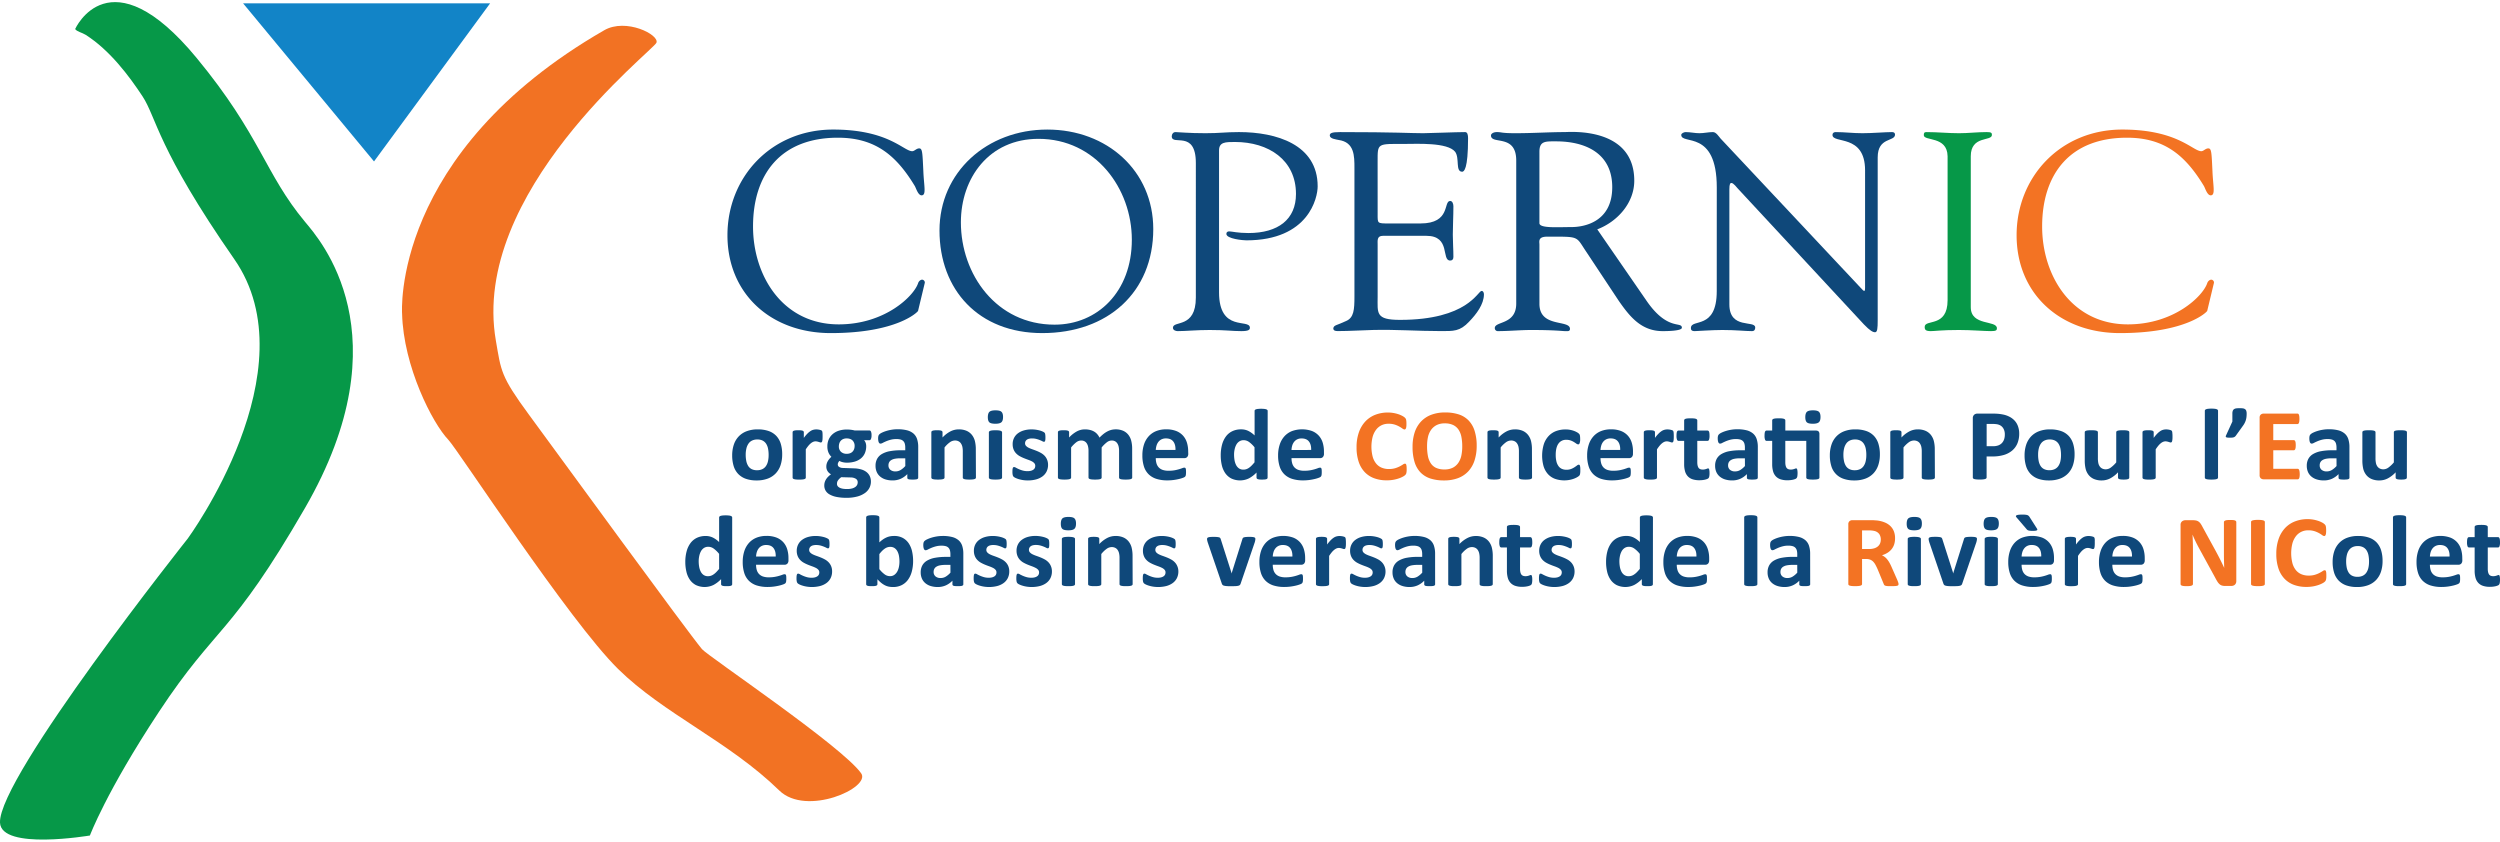 <?xml version="1.0" encoding="UTF-8"?>
<svg width="300px" height="101px" xmlns="http://www.w3.org/2000/svg" id="Layer_1" data-name="Layer 1" viewBox="0 0 3008.77 1007.89">
  <defs>
    <style>.cls-1{fill:#0f487a;}.cls-2{fill:#069848;}.cls-3{fill:#f37323;}.cls-4{fill:#1284c7;}.cls-5{fill:#f27223;}</style>
  </defs>
  <title>Copernic</title>
  <path class="cls-1" d="M1002.76,153.39c66.44,0,84.82,26.05,95.06,26.05,2.83,0,5-3.38,8.49-3.38,3.88,0,3.88,5.41,4.94,27.4.71,17.94,3.89,29.1-2.12,29.1-4.24,0-6.71-8.79-8.12-11.16-21.92-36.21-47-58.2-92.6-58.2-68.91,0-102.13,44-102.13,106.92,0,58.87,35.34,117.74,103.19,117.74,55.49,0,90.12-33.84,95.42-49.4.71-2.37,2.83-4.4,4.95-4.4a3.45,3.45,0,0,1,3.18,3.72l-8.13,33.84c-.35,1.35-25.44,26.73-105,26.73-72.45,0-124.4-47.71-124.4-117.74S928.19,153.39,1002.76,153.39Z"></path>
  <path class="cls-1" d="M1249.79,164.56c68.91,0,112.38,59.88,112.38,121.46,0,62.59-41.35,102.18-93,102.18-70,0-112.74-60.57-112.74-123.16C1156.48,211.58,1190.41,164.56,1249.79,164.56Zm4.59,233.79c78.81,0,133.59-49.06,133.59-125.19,0-70-55.49-119.77-127.58-119.77-72.45,0-129.7,51.09-129.7,121.47C1130.69,346.24,1177.69,398.35,1254.38,398.35Z"></path>
  <path class="cls-1" d="M1467.13,349.29c0,48.72,37.11,31.12,37.11,42.63,0,2.37-1.41,4.06-10.25,4.06-12,0-17.32-1.36-38.17-1.36-16.61,0-28.27,1.36-38.52,1.36-2.12,0-5.66-1-5.66-4.06,0-9.14,27.57,1.35,27.57-36.21V193.65c0-40.6-29-20-29-32.14,0-2.71,1.77-5.08,4.6-5.07,3.18,0,15.55,1.35,36,1.35,17.67,0,23.33-1.35,40.29-1.36,44.89,0,94.72,14.89,94.72,65.3,0,13.54-10.61,65-85.88,65-3.54,0-24-1.7-24-7.79,0-2.36,1.76-3,3.53-3,2.83,0,10.25,2,23,2,36,0,57.25-16.58,57.25-47,0-40.94-32.86-62.59-73.5-62.59-11.31,0-19.09,0-19.09,10.15Z"></path>
  <path class="cls-1" d="M1658,254.89c0,11.51-.7,11.51,13.43,11.51h38.17c36.75,0,27.21-27.07,35.69-27.07,2.83,0,3.89,3.72,3.89,6.43,0,11.84-.71,23.34-.71,34.17,0,8.8.71,17.59.71,26.73,0,3-1.41,4.39-3.89,4.39-11,0,1.06-29.77-28.62-29.77h-52.3c-7.43,0-6.37,5.75-6.37,10.83v62.25c0,20-2.82,28.08,26.86,28.08,81.64,0,93.65-34.84,98.25-34.84,2.47,0,2.82,3.38,2.82,4,0,12.18-9.18,24-17.67,32.82-11.31,12.18-19.08,11.51-34.63,11.51-26.86,0-53.72-2-80.58-1.36-14.13.34-29,1.36-43.11,1.36-3.18,0-5.3-.68-5.3-3.39.7-4.06,4.24-3.38,15.55-8.79,9.19-4.06,9.89-13.54,9.89-29.44V200.08c0-15.23,0-31.47-19.08-34.17-2.83-.68-10.6-1.35-10.6-5.42,0-2.7,2.12-4.06,12.36-4.05,66.8,0,85.17,1.35,100,1.35,7.07,0,39.58-1.35,50.54-1.36,2.82,0,3.53,3.39,3.53,7.45,0,37.55-5,40.26-7.07,40.26-8.48,0-2.83-16.24-8.48-24-9.19-11.51-45.94-9.47-60.08-9.47-33.92,0-33.22-1.36-33.22,21.31Z"></path>
  <path class="cls-1" d="M1852.7,180.12c0-13.2,7.42-12.52,20.14-12.52,34.64,0,67.5,13.87,67.5,55.15,0,41.95-33.92,48-49.12,48-16.61,0-38.52,1.7-38.52-4.73Zm69.62,93.38c24.74-9.47,44.53-32.14,44.53-58.53,0-65.3-78.1-58.54-83.76-58.54-18.38,0-38.52,1.36-59,1.36-18,0-16.25-1.35-22.62-1.35-4.24,0-7.06,2-7.06,4.05,0,11.51,30.39-2.36,30.39,30.12V362.82c0,25.71-25.8,21-25.8,29.44a3.54,3.54,0,0,0,3.53,3.72c13.43,0,26.86-1.36,40.29-1.36,29.34,0,37.47,1.36,40.65,1.36,2.82,0,6,.67,6-2.71,0-11.5-36.75-1-36.75-30.11V291.77c0-3.38-2.12-9.47,9.19-9.47,39.58,0,34.28-1,47,17.93l39.23,59.21c13.43,19.28,27.21,36.54,53,36.54,3.18,0,23,0,23-4.06,0-8.12-17.31,4.4-42.76-32.82Z"></path>
  <path class="cls-1" d="M2066.16,223.09c0-70.38-42.76-50.75-42.76-63.27,0-2,3.53-3.39,5.3-3.38,5.65,0,11,1.35,16.6,1.35,5.3,0,11-1.35,16.26-1.36,3.89,0,7.07,5.42,9.19,7.79l168.58,179.65c2.12,2.37,3.53,3.73,4.24,3.73s1.06-1,1.06-3.73V202.45c0-44.32-39.23-31.47-39.23-42.63,0-2.37,1.77-3.39,3.89-3.38,10.6,0,20.85,1.35,32.16,1.35,12,0,27.2-1.35,35.69-1.36,2.12,0,3.54,1,3.54,3,0,8.8-20.86,2.71-20.86,27.41V382.78c0,9.81-.35,14.55-3.18,14.55-2.47,0-6-1.69-13.43-9.47l-152-163.76c-.71-.67-4.95-6.43-7.42-6.43-1.42,0-2.48,1-2.48,7.79V363.83c0,30.46,31.1,18.61,31.1,27.75,0,1.69-.35,4.4-3.89,4.4-8.48,0-18.37-1.36-35.69-1.36-12.37,0-30.75,1.36-33.22,1.36-4.24,0-4.59-2-4.59-3.72,0-11.85,31.1,3,31.1-44.33Z"></path>
  <path class="cls-2" d="M2343.94,185.53c-.36-24.7-28.63-17.93-28.63-25.37,0-3,.71-3.73,3.54-3.72,13.07,0,25.79,1.35,38.87,1.35,11,0,21.91-1.35,32.87-1.36,5.65,0,6.71.68,6.71,3.39,0,8.12-25.45.34-25.45,25.71V367.22c0,23,31.46,15.22,31.46,25.37,0,2.37-1.06,3.39-7.07,3.39-8.13,0-23.32-1.36-38.52-1.36-21.56,0-29,1.36-33.93,1.36-6.36,0-7.42-1.69-7.42-5.08,0-9.81,27.57,1.36,27.57-32.14Z"></path>
  <path class="cls-3" d="M2554.21,153.39c66.44,0,84.82,26.05,95.07,26.05,2.83,0,4.95-3.38,8.48-3.38,3.89,0,3.89,5.41,4.95,27.4.71,17.94,3.89,29.1-2.12,29.1-4.24,0-6.71-8.79-8.13-11.16-21.91-36.21-47-58.2-92.59-58.2-68.92,0-102.14,44-102.14,106.92,0,58.87,35.34,117.74,103.2,117.74,55.48,0,90.12-33.84,95.42-49.4.7-2.37,2.83-4.4,5-4.4a3.46,3.46,0,0,1,3.18,3.72l-8.13,33.84c-.36,1.35-25.45,26.73-105,26.73-72.44,0-124.4-47.71-124.4-117.74S2479.64,153.39,2554.21,153.39Z"></path>
  <path class="cls-1" d="M881.19,700.48a2,2,0,0,1-.31,1.13,2.31,2.31,0,0,1-1.07.76,7.29,7.29,0,0,1-2,.43c-.86.08-1.92.12-3.17.12s-2.44,0-3.27-.12a7.62,7.62,0,0,1-2.05-.43,2.47,2.47,0,0,1-1.13-.76,1.81,1.81,0,0,1-.35-1.13v-6.05a35.83,35.83,0,0,1-9.08,7,24.51,24.51,0,0,1-21.39.09,20.5,20.5,0,0,1-7.23-6.51,27.63,27.63,0,0,1-4.06-9.56A51.08,51.08,0,0,1,824.77,674a49.1,49.1,0,0,1,1.61-13.08,29.26,29.26,0,0,1,4.68-9.89,20.75,20.75,0,0,1,7.68-6.3,24.25,24.25,0,0,1,10.56-2.19,19.37,19.37,0,0,1,8.56,1.86,30.36,30.36,0,0,1,7.61,5.47V620.33a1.86,1.86,0,0,1,.34-1.1,2.61,2.61,0,0,1,1.26-.83,11.91,11.91,0,0,1,2.42-.52,40.94,40.94,0,0,1,7.67,0,11,11,0,0,1,2.39.52,2.82,2.82,0,0,1,1.26.83,1.77,1.77,0,0,1,.38,1.1Zm-15.72-36.41a34.43,34.43,0,0,0-6.51-6.35,11.11,11.11,0,0,0-6.51-2.2,9.39,9.39,0,0,0-5.32,1.49,11,11,0,0,0-3.58,4,20.92,20.92,0,0,0-2,5.59,29.41,29.41,0,0,0-.67,6.32,38.37,38.37,0,0,0,.57,6.66,20.47,20.47,0,0,0,1.86,5.77,11.08,11.08,0,0,0,3.42,4.06,9.08,9.08,0,0,0,5.41,1.53,11,11,0,0,0,3.18-.46,11.79,11.79,0,0,0,3.14-1.5,21.14,21.14,0,0,0,3.31-2.71c1.13-1.12,2.36-2.5,3.71-4.13Z"></path>
  <path class="cls-1" d="M948.93,671.65a5.81,5.81,0,0,1-1.29,4.15,4.69,4.69,0,0,1-3.56,1.34H909.93a22.29,22.29,0,0,0,.85,6.33,12,12,0,0,0,2.71,4.82,11.69,11.69,0,0,0,4.78,3,21,21,0,0,0,7,1,40.1,40.1,0,0,0,7.29-.59,47.52,47.52,0,0,0,5.44-1.28c1.53-.47,2.8-.89,3.81-1.28a7.16,7.16,0,0,1,2.45-.58,2,2,0,0,1,1,.21,1.55,1.55,0,0,1,.62.77,4.75,4.75,0,0,1,.35,1.55c.06.68.1,1.52.1,2.54s0,1.66-.07,2.29a12.49,12.49,0,0,1-.19,1.62,3.94,3.94,0,0,1-.37,1.13,4.75,4.75,0,0,1-.66.89,8,8,0,0,1-2.24,1.16,37.33,37.33,0,0,1-4.65,1.43,63.49,63.49,0,0,1-6.48,1.22,54.8,54.8,0,0,1-7.8.52,42.44,42.44,0,0,1-13.11-1.83,23.47,23.47,0,0,1-9.4-5.56,22.83,22.83,0,0,1-5.63-9.41,42.84,42.84,0,0,1-1.86-13.32,41.21,41.21,0,0,1,1.95-13.1,27.35,27.35,0,0,1,5.66-9.9,24.43,24.43,0,0,1,9-6.2,31.93,31.93,0,0,1,12-2.13,32.27,32.27,0,0,1,12,2,21.8,21.8,0,0,1,8.21,5.59,22.36,22.36,0,0,1,4.72,8.46,36.07,36.07,0,0,1,1.51,10.63Zm-15.35-4.4q.2-6.48-2.67-10.18t-8.84-3.69a11.67,11.67,0,0,0-5.25,1.1,10.61,10.61,0,0,0-3.71,3,13.39,13.39,0,0,0-2.27,4.4,21.78,21.78,0,0,0-.91,5.41Z"></path>
  <path class="cls-1" d="M1001.44,685.08a17.83,17.83,0,0,1-1.79,8.19,16.5,16.5,0,0,1-5.06,5.93,23,23,0,0,1-7.74,3.57,39.78,39.78,0,0,1-15.69.73,36.25,36.25,0,0,1-5.13-1.16,26.24,26.24,0,0,1-3.77-1.43,9.17,9.17,0,0,1-2.2-1.38,4.19,4.19,0,0,1-1.07-2,16.49,16.49,0,0,1-.38-4.07,24,24,0,0,1,.13-2.84,6.83,6.83,0,0,1,.38-1.71,1.57,1.57,0,0,1,.62-.85,2,2,0,0,1,1-.22,4.79,4.79,0,0,1,2,.77c.9.51,2,1.07,3.37,1.68a36.51,36.51,0,0,0,4.68,1.71,21.32,21.32,0,0,0,6.07.79,15.7,15.7,0,0,0,3.81-.42,9.88,9.88,0,0,0,2.89-1.23,5.15,5.15,0,0,0,1.85-2,6.06,6.06,0,0,0,.63-2.81,4.56,4.56,0,0,0-1.16-3.15,10.23,10.23,0,0,0-3.08-2.29,36.59,36.59,0,0,0-4.34-1.83c-1.62-.57-3.27-1.2-5-1.9a44.38,44.38,0,0,1-5-2.38,18.65,18.65,0,0,1-4.34-3.3,15,15,0,0,1-3.08-4.7,16.8,16.8,0,0,1-1.16-6.6A16.31,16.31,0,0,1,960.5,653a15.73,15.73,0,0,1,4.53-5.59,21.71,21.71,0,0,1,7.2-3.6,32.75,32.75,0,0,1,9.53-1.28,35.57,35.57,0,0,1,5.12.36,38.66,38.66,0,0,1,4.5.92,21.38,21.38,0,0,1,3.4,1.19,11.28,11.28,0,0,1,2,1.1,3,3,0,0,1,.85.92,3.87,3.87,0,0,1,.37,1.09,14.92,14.92,0,0,1,.22,1.59,22.25,22.25,0,0,1,.1,2.35c0,1.1,0,2-.1,2.69a6.46,6.46,0,0,1-.31,1.65,1.49,1.49,0,0,1-.6.83,1.76,1.76,0,0,1-.88.21,4.33,4.33,0,0,1-1.76-.64,29.55,29.55,0,0,0-3-1.37,36,36,0,0,0-4.15-1.38,20.41,20.41,0,0,0-5.38-.64,14.06,14.06,0,0,0-3.71.43,7,7,0,0,0-2.58,1.22,5.11,5.11,0,0,0-1.5,1.86,5.29,5.29,0,0,0-.51,2.29,4.48,4.48,0,0,0,1.2,3.18,10.71,10.71,0,0,0,3.14,2.26,36.37,36.37,0,0,0,4.44,1.83c1.65.57,3.33,1.2,5,1.87a45.64,45.64,0,0,1,5,2.35,18.73,18.73,0,0,1,4.43,3.3,15.24,15.24,0,0,1,3.15,4.67A16,16,0,0,1,1001.44,685.08Z"></path>
  <path class="cls-1" d="M1098.93,672.5a48.12,48.12,0,0,1-1.64,13.07,29.73,29.73,0,0,1-4.71,9.9,20.79,20.79,0,0,1-7.58,6.29,22.94,22.94,0,0,1-10.22,2.2,25.31,25.31,0,0,1-5.29-.52,18,18,0,0,1-4.68-1.68,25.3,25.3,0,0,1-4.4-2.93,40.71,40.71,0,0,1-4.44-4.28v5.93a1.81,1.81,0,0,1-.34,1.13,2.45,2.45,0,0,1-1.14.76,7.61,7.61,0,0,1-2.1.43q-1.32.12-3.21.12t-3.24-.12a7.53,7.53,0,0,1-2.07-.43,2.25,2.25,0,0,1-1.11-.76,1.93,1.93,0,0,1-.31-1.13V620.15a1.75,1.75,0,0,1,.38-1.1,2.82,2.82,0,0,1,1.29-.83,11,11,0,0,1,2.42-.52,40.94,40.94,0,0,1,7.67,0,11.13,11.13,0,0,1,2.42.52,2.82,2.82,0,0,1,1.29.83,1.75,1.75,0,0,1,.38,1.1v30.11a32.71,32.71,0,0,1,4.28-3.54,26.33,26.33,0,0,1,4.27-2.41,20,20,0,0,1,4.41-1.38,26.08,26.08,0,0,1,4.78-.42,21.41,21.41,0,0,1,10.56,2.41,20.27,20.27,0,0,1,7.08,6.5,28.71,28.71,0,0,1,4,9.56A51.23,51.23,0,0,1,1098.93,672.5Zm-16.42,1.1a42,42,0,0,0-.53-6.72,18.89,18.89,0,0,0-1.86-5.74,11.18,11.18,0,0,0-3.42-4,9,9,0,0,0-5.32-1.5,11.07,11.07,0,0,0-3.08.43,11.42,11.42,0,0,0-3.11,1.46,22.76,22.76,0,0,0-3.31,2.69,39.27,39.27,0,0,0-3.58,4.1V682.4a33,33,0,0,0,6.38,6.32,10.84,10.84,0,0,0,6.39,2.17,8.75,8.75,0,0,0,5.22-1.53,12.51,12.51,0,0,0,3.55-4,18.28,18.28,0,0,0,2-5.56A31.36,31.36,0,0,0,1082.51,673.6Z"></path>
  <path class="cls-1" d="M1159.37,700.66a1.62,1.62,0,0,1-.63,1.35,4.44,4.44,0,0,1-2,.7,28.06,28.06,0,0,1-4,.21,28.53,28.53,0,0,1-4.12-.21,3.67,3.67,0,0,1-1.83-.7,1.77,1.77,0,0,1-.53-1.35v-4.34a25.52,25.52,0,0,1-7.9,5.63,23.52,23.52,0,0,1-9.84,2,28.1,28.1,0,0,1-8.21-1.13,18.52,18.52,0,0,1-6.47-3.36,15.09,15.09,0,0,1-4.25-5.53,18.27,18.27,0,0,1-1.51-7.7A17,17,0,0,1,1110,678a15.45,15.45,0,0,1,5.72-5.81,29.35,29.35,0,0,1,9.47-3.39,69.75,69.75,0,0,1,13.14-1.1h5.48v-3.29a16.64,16.64,0,0,0-.54-4.49,6.94,6.94,0,0,0-5-5.11,18.18,18.18,0,0,0-5.06-.61,26.77,26.77,0,0,0-7.08.86,41.77,41.77,0,0,0-5.5,1.89c-1.6.7-2.93,1.33-4,1.9a6,6,0,0,1-2.61.85,1.86,1.86,0,0,1-1.22-.43,3,3,0,0,1-.88-1.22,8.49,8.49,0,0,1-.54-1.95,16.73,16.73,0,0,1-.19-2.57,11.24,11.24,0,0,1,.32-3,4.52,4.52,0,0,1,1.19-2,11.91,11.91,0,0,1,3.08-1.95,37.24,37.24,0,0,1,5.16-2,47.88,47.88,0,0,1,6.45-1.49,43.55,43.55,0,0,1,7.2-.58,44,44,0,0,1,11.29,1.25,19.18,19.18,0,0,1,7.7,3.85,14.92,14.92,0,0,1,4.41,6.69,30.43,30.43,0,0,1,1.38,9.71Zm-15.53-23.34h-6a33,33,0,0,0-6.54.56,12.55,12.55,0,0,0-4.41,1.65,6.86,6.86,0,0,0-2.48,2.65,7.77,7.77,0,0,0-.79,3.58,6.76,6.76,0,0,0,2.24,5.37,9,9,0,0,0,6.19,2,11.84,11.84,0,0,0,6.13-1.65,25.18,25.18,0,0,0,5.7-4.83Z"></path>
  <path class="cls-1" d="M1214.65,685.08a17.83,17.83,0,0,1-1.79,8.19,16.4,16.4,0,0,1-5.06,5.93,23,23,0,0,1-7.74,3.57,39.78,39.78,0,0,1-15.69.73,36.25,36.25,0,0,1-5.13-1.16,26.24,26.24,0,0,1-3.77-1.43,9.17,9.17,0,0,1-2.2-1.38,4.19,4.19,0,0,1-1.07-2,16.49,16.49,0,0,1-.38-4.07,24,24,0,0,1,.13-2.84,6.83,6.83,0,0,1,.38-1.71,1.57,1.57,0,0,1,.62-.85,2,2,0,0,1,1-.22,4.79,4.79,0,0,1,2,.77c.9.51,2,1.07,3.37,1.68A36.51,36.51,0,0,0,1184,692a21.32,21.32,0,0,0,6.07.79,15.64,15.64,0,0,0,3.81-.42,9.88,9.88,0,0,0,2.89-1.23,5.26,5.26,0,0,0,1.86-2,6.18,6.18,0,0,0,.63-2.81,4.57,4.57,0,0,0-1.17-3.15,10.23,10.23,0,0,0-3.08-2.29,36.59,36.59,0,0,0-4.34-1.83q-2.42-.85-5-1.9a45.24,45.24,0,0,1-5-2.38,18.65,18.65,0,0,1-4.34-3.3,15,15,0,0,1-3.08-4.7,16.8,16.8,0,0,1-1.16-6.6,16.31,16.31,0,0,1,1.57-7.18,15.73,15.73,0,0,1,4.53-5.59,21.71,21.71,0,0,1,7.2-3.6,32.75,32.75,0,0,1,9.53-1.28,35.57,35.57,0,0,1,5.12.36,38.66,38.66,0,0,1,4.5.92A21.38,21.38,0,0,1,1208,645a11.28,11.28,0,0,1,2,1.1,3,3,0,0,1,.85.92,3.87,3.87,0,0,1,.37,1.09,14.92,14.92,0,0,1,.22,1.59,22.25,22.25,0,0,1,.1,2.35c0,1.1,0,2-.1,2.69a6.46,6.46,0,0,1-.31,1.65,1.49,1.49,0,0,1-.6.83,1.76,1.76,0,0,1-.88.21,4.38,4.38,0,0,1-1.76-.64,29.55,29.55,0,0,0-3-1.37,36,36,0,0,0-4.15-1.38,20.38,20.38,0,0,0-5.37-.64,14.09,14.09,0,0,0-3.72.43,7.06,7.06,0,0,0-2.57,1.22,5,5,0,0,0-1.51,1.86,5.29,5.29,0,0,0-.51,2.29,4.48,4.48,0,0,0,1.2,3.18,10.71,10.71,0,0,0,3.14,2.26,36.37,36.37,0,0,0,4.44,1.83c1.65.57,3.33,1.2,5,1.87a45.64,45.64,0,0,1,5,2.35,18.53,18.53,0,0,1,4.43,3.3,15.24,15.24,0,0,1,3.15,4.67A16,16,0,0,1,1214.65,685.08Z"></path>
  <path class="cls-1" d="M1266,685.08a18,18,0,0,1-1.79,8.19,16.53,16.53,0,0,1-5.07,5.93,23,23,0,0,1-7.73,3.57,39.83,39.83,0,0,1-15.7.73,36.42,36.42,0,0,1-5.12-1.16,26.41,26.41,0,0,1-3.78-1.43,9.38,9.38,0,0,1-2.2-1.38,4.27,4.27,0,0,1-1.07-2,16.59,16.59,0,0,1-.37-4.07,26.74,26.74,0,0,1,.12-2.84,7.31,7.31,0,0,1,.38-1.71,1.63,1.63,0,0,1,.63-.85,1.92,1.92,0,0,1,.94-.22,4.86,4.86,0,0,1,2,.77q1.35.76,3.36,1.68a36.14,36.14,0,0,0,4.69,1.71,21.27,21.27,0,0,0,6.07.79,15.61,15.61,0,0,0,3.8-.42,9.77,9.77,0,0,0,2.89-1.23,5.26,5.26,0,0,0,1.86-2,6.06,6.06,0,0,0,.63-2.81,4.61,4.61,0,0,0-1.16-3.15,10.28,10.28,0,0,0-3.09-2.29A35.9,35.9,0,0,0,1242,679c-1.61-.57-3.27-1.2-5-1.9a44.38,44.38,0,0,1-5-2.38,18.45,18.45,0,0,1-4.34-3.3,14.81,14.81,0,0,1-3.08-4.7,16.79,16.79,0,0,1-1.17-6.6,16.45,16.45,0,0,1,1.57-7.18,15.73,15.73,0,0,1,4.53-5.59,21.71,21.71,0,0,1,7.2-3.6,32.75,32.75,0,0,1,9.53-1.28,35.82,35.82,0,0,1,5.13.36,38.9,38.9,0,0,1,4.49.92,20.69,20.69,0,0,1,3.4,1.19,11.28,11.28,0,0,1,2,1.1,3,3,0,0,1,.85.92,3.87,3.87,0,0,1,.38,1.09c.08.43.16,1,.22,1.59s.09,1.42.09,2.35c0,1.1,0,2-.09,2.69a6.4,6.4,0,0,1-.32,1.65,1.43,1.43,0,0,1-.59.83,1.79,1.79,0,0,1-.88.21,4.28,4.28,0,0,1-1.76-.64,30.61,30.61,0,0,0-3-1.37,36.62,36.62,0,0,0-4.15-1.38,20.51,20.51,0,0,0-5.38-.64,14,14,0,0,0-3.71.43,7,7,0,0,0-2.58,1.22,5.12,5.12,0,0,0-2,4.15,4.51,4.51,0,0,0,1.19,3.18,10.9,10.9,0,0,0,3.15,2.26,36.19,36.19,0,0,0,4.43,1.83c1.66.57,3.33,1.2,5,1.87a44.8,44.8,0,0,1,5,2.35,18.59,18.59,0,0,1,4.44,3.3,15,15,0,0,1,3.14,4.67A15.85,15.85,0,0,1,1266,685.08Z"></path>
  <path class="cls-1" d="M1295,627.54q0,4.63-2,6.41t-7.23,1.77q-5.36,0-7.2-1.71c-1.24-1.14-1.86-3.19-1.86-6.17s.64-5.24,1.92-6.44,3.7-1.8,7.26-1.8,5.91.58,7.17,1.74S1295,624.57,1295,627.54Zm-1.2,72.94a1.64,1.64,0,0,1-.37,1.07,2.81,2.81,0,0,1-1.29.76,11.08,11.08,0,0,1-2.42.46q-1.51.15-3.84.15t-3.84-.15a11.08,11.08,0,0,1-2.42-.46,2.7,2.7,0,0,1-1.29-.76,1.65,1.65,0,0,1-.38-1.07V646.11a1.63,1.63,0,0,1,.38-1.07,2.88,2.88,0,0,1,1.29-.79,10.69,10.69,0,0,1,2.42-.52,38.9,38.9,0,0,1,7.68,0,10.69,10.69,0,0,1,2.42.52,3,3,0,0,1,1.29.79,1.62,1.62,0,0,1,.37,1.07Z"></path>
  <path class="cls-1" d="M1363.15,700.48a1.65,1.65,0,0,1-.38,1.07,2.69,2.69,0,0,1-1.26.76,10.5,10.5,0,0,1-2.42.46q-1.54.15-3.81.15c-1.55,0-2.84,0-3.86-.15a10.39,10.39,0,0,1-2.42-.46,2.69,2.69,0,0,1-1.26-.76,1.6,1.6,0,0,1-.38-1.07v-31.1a25.44,25.44,0,0,0-.6-6.23,12.11,12.11,0,0,0-1.73-3.88,7.69,7.69,0,0,0-2.92-2.5,9.35,9.35,0,0,0-4.18-.89,10.69,10.69,0,0,0-6.1,2.14,32.39,32.39,0,0,0-6.42,6.23v36.23a1.65,1.65,0,0,1-.38,1.07,2.7,2.7,0,0,1-1.29.76,11,11,0,0,1-2.42.46q-1.5.15-3.84.15c-1.55,0-2.83,0-3.83-.15a10.84,10.84,0,0,1-2.42-.46,2.7,2.7,0,0,1-1.29-.76,1.65,1.65,0,0,1-.38-1.07V646a1.82,1.82,0,0,1,.31-1.07,2.33,2.33,0,0,1,1.14-.77,9.26,9.26,0,0,1,2.1-.45,26.42,26.42,0,0,1,3.24-.16,28,28,0,0,1,3.34.16,7.81,7.81,0,0,1,2,.45,2.34,2.34,0,0,1,1,.77,1.82,1.82,0,0,1,.31,1.07v6.29a35.39,35.39,0,0,1,9.47-7.33,21.86,21.86,0,0,1,10-2.44,22.79,22.79,0,0,1,9.65,1.83,16.85,16.85,0,0,1,6.36,5,20.15,20.15,0,0,1,3.49,7.36,41.87,41.87,0,0,1,1.07,10.14Z"></path>
  <path class="cls-1" d="M1418.18,685.08a18,18,0,0,1-1.79,8.19,16.53,16.53,0,0,1-5.07,5.93,23,23,0,0,1-7.73,3.57,39.83,39.83,0,0,1-15.7.73,36.42,36.42,0,0,1-5.12-1.16,25.78,25.78,0,0,1-3.77-1.43,9.27,9.27,0,0,1-2.21-1.38,4.27,4.27,0,0,1-1.07-2,16.59,16.59,0,0,1-.37-4.07,26.74,26.74,0,0,1,.12-2.84,7.31,7.31,0,0,1,.38-1.71,1.63,1.63,0,0,1,.63-.85,1.92,1.92,0,0,1,.94-.22,4.86,4.86,0,0,1,2,.77q1.35.76,3.36,1.68a36.14,36.14,0,0,0,4.69,1.71,21.27,21.27,0,0,0,6.07.79,15.61,15.61,0,0,0,3.8-.42,9.77,9.77,0,0,0,2.89-1.23,5.26,5.26,0,0,0,1.86-2,6.06,6.06,0,0,0,.63-2.81,4.61,4.61,0,0,0-1.16-3.15,10.28,10.28,0,0,0-3.09-2.29,35.9,35.9,0,0,0-4.34-1.83c-1.61-.57-3.27-1.2-5-1.9a44.38,44.38,0,0,1-5-2.38,18.45,18.45,0,0,1-4.34-3.3,14.81,14.81,0,0,1-3.08-4.7,16.79,16.79,0,0,1-1.17-6.6,16.45,16.45,0,0,1,1.57-7.18,15.73,15.73,0,0,1,4.53-5.59,21.71,21.71,0,0,1,7.2-3.6,32.75,32.75,0,0,1,9.53-1.28,35.82,35.82,0,0,1,5.13.36,38.9,38.9,0,0,1,4.49.92,20.69,20.69,0,0,1,3.4,1.19,11.28,11.28,0,0,1,2,1.1,3,3,0,0,1,.85.92,3.87,3.87,0,0,1,.38,1.09c.08.43.16,1,.22,1.59s.09,1.42.09,2.35c0,1.1,0,2-.09,2.69a6.4,6.4,0,0,1-.32,1.65,1.43,1.43,0,0,1-.59.83,1.79,1.79,0,0,1-.88.21,4.28,4.28,0,0,1-1.76-.64,30.61,30.61,0,0,0-3-1.37,36.62,36.62,0,0,0-4.15-1.38,20.51,20.51,0,0,0-5.38-.64,14,14,0,0,0-3.71.43,7,7,0,0,0-2.58,1.22,5.12,5.12,0,0,0-2,4.15,4.51,4.51,0,0,0,1.19,3.18,10.9,10.9,0,0,0,3.15,2.26,36.19,36.19,0,0,0,4.43,1.83c1.66.57,3.33,1.2,5,1.87a44.8,44.8,0,0,1,5,2.35,18.59,18.59,0,0,1,4.44,3.3,15,15,0,0,1,3.14,4.67A15.85,15.85,0,0,1,1418.18,685.08Z"></path>
  <path class="cls-1" d="M1510.82,645.93c0,.2,0,.45,0,.73a7.63,7.63,0,0,1-.13,1c-.06.34-.14.74-.25,1.19s-.24,1-.41,1.52l-16.85,49.31a4.9,4.9,0,0,1-.85,1.68,3.59,3.59,0,0,1-1.76,1,14.78,14.78,0,0,1-3.34.49c-1.4.08-3.23.12-5.5.12s-4,0-5.44-.15a15.72,15.72,0,0,1-3.3-.52,3.5,3.5,0,0,1-1.73-1,4.63,4.63,0,0,1-.85-1.61l-16.86-49.31c-.25-.81-.45-1.54-.59-2.19a10.35,10.35,0,0,1-.25-1.41,7.46,7.46,0,0,1,0-.79,1.72,1.72,0,0,1,.35-1.07,2.56,2.56,0,0,1,1.23-.77,10.17,10.17,0,0,1,2.42-.42c1-.09,2.31-.13,3.87-.13,1.72,0,3.1.05,4.15.16a13.82,13.82,0,0,1,2.48.42,2.39,2.39,0,0,1,1.29.8,4.71,4.71,0,0,1,.63,1.25l12.77,40,.37,1.52.38-1.52,12.58-40a3.38,3.38,0,0,1,.6-1.25,2.56,2.56,0,0,1,1.29-.8,12.56,12.56,0,0,1,2.36-.42,36.32,36.32,0,0,1,3.86-.16c1.55,0,2.82,0,3.81.13a9,9,0,0,1,2.29.42,2.33,2.33,0,0,1,1.14.77A1.82,1.82,0,0,1,1510.82,645.93Z"></path>
  <path class="cls-1" d="M1570.76,671.65a5.81,5.81,0,0,1-1.29,4.15,4.67,4.67,0,0,1-3.55,1.34h-34.15a22.3,22.3,0,0,0,.84,6.33,12,12,0,0,0,2.71,4.82,11.69,11.69,0,0,0,4.78,3,21,21,0,0,0,7,1,40.3,40.3,0,0,0,7.3-.59,48,48,0,0,0,5.44-1.28c1.53-.47,2.79-.89,3.8-1.28a7.21,7.21,0,0,1,2.45-.58,1.94,1.94,0,0,1,1,.21,1.61,1.61,0,0,1,.63.77,5.06,5.06,0,0,1,.34,1.55c.06.68.1,1.52.1,2.54s0,1.66-.07,2.29a12.49,12.49,0,0,1-.19,1.62,3.66,3.66,0,0,1-.37,1.13,4.75,4.75,0,0,1-.66.89,7.86,7.86,0,0,1-2.24,1.16,37.33,37.33,0,0,1-4.65,1.43,63.49,63.49,0,0,1-6.48,1.22,54.8,54.8,0,0,1-7.8.52,42.44,42.44,0,0,1-13.11-1.83,23.47,23.47,0,0,1-9.4-5.56,22.94,22.94,0,0,1-5.63-9.41,42.84,42.84,0,0,1-1.86-13.32,41.21,41.21,0,0,1,1.95-13.1,27.35,27.35,0,0,1,5.66-9.9,24.59,24.59,0,0,1,9-6.2,35.87,35.87,0,0,1,24-.12,21.8,21.8,0,0,1,8.21,5.59,22.36,22.36,0,0,1,4.72,8.46,35.75,35.75,0,0,1,1.51,10.63Zm-15.35-4.4q.19-6.48-2.67-10.18t-8.84-3.69a11.67,11.67,0,0,0-5.25,1.1,10.61,10.61,0,0,0-3.71,3,13.37,13.37,0,0,0-2.26,4.4,20.9,20.9,0,0,0-.91,5.41Z"></path>
  <path class="cls-1" d="M1619.82,651.06c0,1.46,0,2.67-.13,3.6a11,11,0,0,1-.38,2.2,2,2,0,0,1-.66,1.1,1.71,1.71,0,0,1-1,.31,3.4,3.4,0,0,1-1.13-.22l-1.41-.46c-.53-.16-1.1-.31-1.73-.45a9,9,0,0,0-2.08-.22,7.29,7.29,0,0,0-2.64.52,11.6,11.6,0,0,0-2.74,1.62,20.22,20.22,0,0,0-3,2.93,47.87,47.87,0,0,0-3.3,4.52v34a1.65,1.65,0,0,1-.38,1.07,2.7,2.7,0,0,1-1.29.76,11,11,0,0,1-2.42.46q-1.51.15-3.84.15c-1.55,0-2.83,0-3.83-.15a11.07,11.07,0,0,1-2.43-.46,2.71,2.71,0,0,1-1.28-.76,1.6,1.6,0,0,1-.38-1.07V646a1.82,1.82,0,0,1,.31-1.07,2.33,2.33,0,0,1,1.14-.77,9.26,9.26,0,0,1,2.1-.45,26.42,26.42,0,0,1,3.24-.16,27.81,27.81,0,0,1,3.33.16,7.9,7.9,0,0,1,2,.45,2.4,2.4,0,0,1,1,.77,1.82,1.82,0,0,1,.31,1.07v6.78a43.33,43.33,0,0,1,4.15-5,23.51,23.51,0,0,1,3.71-3.15,12,12,0,0,1,3.52-1.62,14.24,14.24,0,0,1,3.53-.45,15.84,15.84,0,0,1,1.76.09,17.78,17.78,0,0,1,2,.3,15.45,15.45,0,0,1,1.76.49,3.55,3.55,0,0,1,1.1.58,1.93,1.93,0,0,1,.5.67,4.7,4.7,0,0,1,.28,1,13.28,13.28,0,0,1,.19,1.92C1619.79,648.43,1619.82,649.59,1619.82,651.06Z"></path>
  <path class="cls-1" d="M1667.49,685.08a18,18,0,0,1-1.79,8.19,16.53,16.53,0,0,1-5.07,5.93,22.93,22.93,0,0,1-7.73,3.57,39.78,39.78,0,0,1-15.69.73,36.25,36.25,0,0,1-5.13-1.16,25.78,25.78,0,0,1-3.77-1.43,9.48,9.48,0,0,1-2.21-1.38,4.27,4.27,0,0,1-1.07-2,16.59,16.59,0,0,1-.37-4.07,26.74,26.74,0,0,1,.12-2.84,7.31,7.31,0,0,1,.38-1.71,1.63,1.63,0,0,1,.63-.85,1.92,1.92,0,0,1,.94-.22,4.77,4.77,0,0,1,2,.77q1.35.76,3.36,1.68a36.69,36.69,0,0,0,4.69,1.71,21.27,21.27,0,0,0,6.07.79,15.61,15.61,0,0,0,3.8-.42,9.94,9.94,0,0,0,2.9-1.23,5.31,5.31,0,0,0,1.85-2,6.06,6.06,0,0,0,.63-2.81,4.61,4.61,0,0,0-1.16-3.15,10.36,10.36,0,0,0-3.08-2.29,36.08,36.08,0,0,0-4.35-1.83q-2.41-.85-5-1.9a44.38,44.38,0,0,1-5-2.38,18.45,18.45,0,0,1-4.34-3.3,14.81,14.81,0,0,1-3.08-4.7,16.79,16.79,0,0,1-1.17-6.6,16.32,16.32,0,0,1,1.58-7.18,15.6,15.6,0,0,1,4.52-5.59,21.67,21.67,0,0,1,7.21-3.6,32.68,32.68,0,0,1,9.52-1.28,35.71,35.71,0,0,1,5.13.36,39.09,39.09,0,0,1,4.5.92,20.88,20.88,0,0,1,3.39,1.19,11.28,11.28,0,0,1,2,1.1,2.87,2.87,0,0,1,.85.92,3.58,3.58,0,0,1,.38,1.09c.08.43.16,1,.22,1.59s.09,1.42.09,2.35c0,1.1,0,2-.09,2.69a6.93,6.93,0,0,1-.31,1.65,1.49,1.49,0,0,1-.6.83,1.79,1.79,0,0,1-.88.21,4.28,4.28,0,0,1-1.76-.64,30.61,30.61,0,0,0-3-1.37,36.62,36.62,0,0,0-4.15-1.38,20.46,20.46,0,0,0-5.38-.64,14,14,0,0,0-3.71.43,7,7,0,0,0-2.58,1.22,5.24,5.24,0,0,0-1.51,1.86,5.42,5.42,0,0,0-.5,2.29,4.51,4.51,0,0,0,1.19,3.18,10.9,10.9,0,0,0,3.15,2.26,36.19,36.19,0,0,0,4.43,1.83c1.66.57,3.34,1.2,5,1.87a45.78,45.78,0,0,1,5,2.35,18.73,18.73,0,0,1,4.43,3.3,15,15,0,0,1,3.14,4.67A15.85,15.85,0,0,1,1667.49,685.08Z"></path>
  <path class="cls-1" d="M1727.18,700.66a1.62,1.62,0,0,1-.63,1.35,4.44,4.44,0,0,1-2,.7,28.32,28.32,0,0,1-4,.21,28.62,28.62,0,0,1-4.12-.21,3.59,3.59,0,0,1-1.82-.7,1.74,1.74,0,0,1-.54-1.35v-4.34a25.36,25.36,0,0,1-7.89,5.63,23.55,23.55,0,0,1-9.84,2,28,28,0,0,1-8.21-1.13,18.65,18.65,0,0,1-6.48-3.36,15.07,15.07,0,0,1-4.24-5.53,18.27,18.27,0,0,1-1.51-7.7,17,17,0,0,1,1.92-8.27,15.3,15.3,0,0,1,5.72-5.81,29.38,29.38,0,0,1,9.46-3.39,69.93,69.93,0,0,1,13.15-1.1h5.47v-3.29a17.07,17.07,0,0,0-.53-4.49,7.48,7.48,0,0,0-1.76-3.21,7.31,7.31,0,0,0-3.28-1.9,18.18,18.18,0,0,0-5.06-.61,26.69,26.69,0,0,0-7.07.86,41.94,41.94,0,0,0-5.51,1.89c-1.59.7-2.92,1.33-4,1.9a6,6,0,0,1-2.61.85,1.9,1.9,0,0,1-1.23-.43,3.13,3.13,0,0,1-.88-1.22,8,8,0,0,1-.53-1.95,15.56,15.56,0,0,1-.19-2.57,11.3,11.3,0,0,1,.31-3,4.54,4.54,0,0,1,1.2-2,11.74,11.74,0,0,1,3.08-1.95,37.24,37.24,0,0,1,5.16-2,48.08,48.08,0,0,1,6.44-1.49,43.55,43.55,0,0,1,7.2-.58,44.08,44.08,0,0,1,11.3,1.25,19.18,19.18,0,0,1,7.7,3.85,14.9,14.9,0,0,1,4.4,6.69,30.13,30.13,0,0,1,1.39,9.71Zm-15.54-23.34h-6a33.13,33.13,0,0,0-6.54.56,12.49,12.49,0,0,0-4.4,1.65,6.86,6.86,0,0,0-2.48,2.65,7.77,7.77,0,0,0-.79,3.58,6.75,6.75,0,0,0,2.23,5.37,9.08,9.08,0,0,0,6.2,2,11.86,11.86,0,0,0,6.13-1.65,25.36,25.36,0,0,0,5.69-4.83Z"></path>
  <path class="cls-1" d="M1796.55,700.48a1.65,1.65,0,0,1-.38,1.07,2.69,2.69,0,0,1-1.26.76,10.39,10.39,0,0,1-2.42.46c-1,.1-2.29.15-3.81.15s-2.83,0-3.86-.15a10.39,10.39,0,0,1-2.42-.46,2.69,2.69,0,0,1-1.26-.76,1.65,1.65,0,0,1-.38-1.07v-31.1a25.44,25.44,0,0,0-.6-6.23,11.9,11.9,0,0,0-1.73-3.88,7.62,7.62,0,0,0-2.92-2.5,9.32,9.32,0,0,0-4.18-.89,10.71,10.71,0,0,0-6.1,2.14,32.39,32.39,0,0,0-6.42,6.23v36.23a1.6,1.6,0,0,1-.38,1.07,2.71,2.71,0,0,1-1.28.76,11.07,11.07,0,0,1-2.43.46c-1,.1-2.28.15-3.83.15s-2.83,0-3.84-.15a11.08,11.08,0,0,1-2.42-.46,2.7,2.7,0,0,1-1.29-.76,1.65,1.65,0,0,1-.38-1.07V646a1.83,1.83,0,0,1,.32-1.07,2.29,2.29,0,0,1,1.13-.77,9.36,9.36,0,0,1,2.11-.45,26.31,26.31,0,0,1,3.24-.16,27.81,27.81,0,0,1,3.33.16,7.81,7.81,0,0,1,2,.45,2.34,2.34,0,0,1,1,.77,1.83,1.83,0,0,1,.32,1.07v6.29A35.35,35.35,0,0,1,1766,645a21.86,21.86,0,0,1,10-2.44,22.81,22.81,0,0,1,9.66,1.83,16.81,16.81,0,0,1,6.35,5,20,20,0,0,1,3.49,7.36,41.87,41.87,0,0,1,1.07,10.14Z"></path>
  <path class="cls-1" d="M1844.1,695.1a18.72,18.72,0,0,1-.35,4.13,4.28,4.28,0,0,1-.91,2,4.94,4.94,0,0,1-1.67,1,15.82,15.82,0,0,1-2.58.8,30.16,30.16,0,0,1-3.2.52,33.89,33.89,0,0,1-3.5.18,25.84,25.84,0,0,1-8.17-1.16A13.56,13.56,0,0,1,1818,699a14.66,14.66,0,0,1-3.34-6.07,31.35,31.35,0,0,1-1.07-8.68V656.37h-6.73a2,2,0,0,1-1.82-1.43,13,13,0,0,1-.63-4.8,22.89,22.89,0,0,1,.16-3,6.87,6.87,0,0,1,.47-1.93,2.22,2.22,0,0,1,.79-1,1.92,1.92,0,0,1,1.1-.31h6.66V631.75a1.89,1.89,0,0,1,.35-1.1,2.6,2.6,0,0,1,1.26-.82,10.19,10.19,0,0,1,2.45-.49c1-.1,2.29-.15,3.8-.15s2.84,0,3.87.15a9.7,9.7,0,0,1,2.42.49,2.81,2.81,0,0,1,1.26.82,1.79,1.79,0,0,1,.38,1.1v12.16h12.2a1.92,1.92,0,0,1,1.1.31,2.22,2.22,0,0,1,.79,1,7.24,7.24,0,0,1,.47,1.93,24.8,24.8,0,0,1,.16,3,13,13,0,0,1-.63,4.8,2,2,0,0,1-1.83,1.43h-12.26V682q0,4.46,1.45,6.69t5.15,2.23a10.47,10.47,0,0,0,2.27-.22,14.75,14.75,0,0,0,1.79-.48l1.32-.49a2.69,2.69,0,0,1,1-.22,1.25,1.25,0,0,1,1.25,1.07,13,13,0,0,1,.35,1.75A21.05,21.05,0,0,1,1844.1,695.1Z"></path>
  <path class="cls-1" d="M1895,685.08a18,18,0,0,1-1.79,8.19,16.53,16.53,0,0,1-5.07,5.93,22.93,22.93,0,0,1-7.73,3.57,39.78,39.78,0,0,1-15.69.73,36.25,36.25,0,0,1-5.13-1.16,25.78,25.78,0,0,1-3.77-1.43,9.17,9.17,0,0,1-2.2-1.38,4.11,4.11,0,0,1-1.07-2,16.49,16.49,0,0,1-.38-4.07,24,24,0,0,1,.13-2.84,6.88,6.88,0,0,1,.37-1.71,1.63,1.63,0,0,1,.63-.85,1.93,1.93,0,0,1,1-.22,4.79,4.79,0,0,1,2,.77q1.35.76,3.36,1.68a36.69,36.69,0,0,0,4.69,1.71,21.27,21.27,0,0,0,6.07.79,15.61,15.61,0,0,0,3.8-.42,9.94,9.94,0,0,0,2.9-1.23,5.31,5.31,0,0,0,1.85-2,6.06,6.06,0,0,0,.63-2.81,4.61,4.61,0,0,0-1.16-3.15,10.36,10.36,0,0,0-3.08-2.29,36.59,36.59,0,0,0-4.34-1.83q-2.43-.85-5-1.9a44.38,44.38,0,0,1-5-2.38,18.45,18.45,0,0,1-4.34-3.3,14.81,14.81,0,0,1-3.08-4.7,16.79,16.79,0,0,1-1.17-6.6,16.32,16.32,0,0,1,1.58-7.18,15.6,15.6,0,0,1,4.52-5.59,21.76,21.76,0,0,1,7.21-3.6,32.68,32.68,0,0,1,9.52-1.28,35.71,35.71,0,0,1,5.13.36,39.54,39.54,0,0,1,4.5.92,20.88,20.88,0,0,1,3.39,1.19,10.91,10.91,0,0,1,2,1.1,2.87,2.87,0,0,1,.85.92,3.58,3.58,0,0,1,.38,1.09c.08.43.16,1,.22,1.59s.1,1.42.1,2.35c0,1.1,0,2-.1,2.69a6.93,6.93,0,0,1-.31,1.65,1.49,1.49,0,0,1-.6.83,1.79,1.79,0,0,1-.88.21,4.28,4.28,0,0,1-1.76-.64,29.55,29.55,0,0,0-3-1.37,36.62,36.62,0,0,0-4.15-1.38,20.46,20.46,0,0,0-5.38-.64,14.06,14.06,0,0,0-3.71.43,7,7,0,0,0-2.58,1.22,5.24,5.24,0,0,0-1.51,1.86,5.42,5.42,0,0,0-.5,2.29,4.51,4.51,0,0,0,1.19,3.18,10.9,10.9,0,0,0,3.15,2.26,36.85,36.85,0,0,0,4.43,1.83c1.66.57,3.34,1.2,5,1.87a45.78,45.78,0,0,1,5,2.35,18.73,18.73,0,0,1,4.43,3.3,15.24,15.24,0,0,1,3.15,4.67A16,16,0,0,1,1895,685.08Z"></path>
  <path class="cls-1" d="M1989.26,700.48a1.93,1.93,0,0,1-.32,1.13,2.21,2.21,0,0,1-1.07.76,7.13,7.13,0,0,1-2,.43q-1.29.12-3.18.12t-3.27-.12a7.46,7.46,0,0,1-2-.43,2.5,2.5,0,0,1-1.14-.76,1.81,1.81,0,0,1-.34-1.13v-6.05a35.7,35.7,0,0,1-9.09,7,24.49,24.49,0,0,1-21.38.09,20.53,20.53,0,0,1-7.24-6.51,27.81,27.81,0,0,1-4.05-9.56,51.08,51.08,0,0,1-1.26-11.51,49.12,49.12,0,0,1,1.6-13.08,29.27,29.27,0,0,1,4.69-9.89,20.64,20.64,0,0,1,7.67-6.3,24.29,24.29,0,0,1,10.57-2.19,19.36,19.36,0,0,1,8.55,1.86,30,30,0,0,1,7.61,5.47V620.33a1.87,1.87,0,0,1,.35-1.1,2.62,2.62,0,0,1,1.25-.83,11.87,11.87,0,0,1,2.43-.52,40.94,40.94,0,0,1,7.67,0,11.12,11.12,0,0,1,2.39.52,2.82,2.82,0,0,1,1.26.83,1.77,1.77,0,0,1,.38,1.1Zm-15.73-36.41a33.85,33.85,0,0,0-6.51-6.35,11.07,11.07,0,0,0-6.51-2.2,9.35,9.35,0,0,0-5.31,1.49,11.15,11.15,0,0,0-3.59,4,20.92,20.92,0,0,0-2,5.59,30.06,30.06,0,0,0-.66,6.32,38.37,38.37,0,0,0,.57,6.66,20.15,20.15,0,0,0,1.85,5.77,11,11,0,0,0,3.43,4.06,9.08,9.08,0,0,0,5.41,1.53,10.85,10.85,0,0,0,3.17-.46,11.84,11.84,0,0,0,3.15-1.5,20.65,20.65,0,0,0,3.3-2.71,55.42,55.42,0,0,0,3.71-4.13Z"></path>
  <path class="cls-1" d="M2057,671.65a5.81,5.81,0,0,1-1.29,4.15,4.67,4.67,0,0,1-3.55,1.34H2018a21.93,21.93,0,0,0,.85,6.33,11.41,11.41,0,0,0,7.48,7.85,21.09,21.09,0,0,0,7,1,40.3,40.3,0,0,0,7.3-.59,48,48,0,0,0,5.44-1.28c1.53-.47,2.8-.89,3.81-1.28a7.11,7.11,0,0,1,2.45-.58,1.92,1.92,0,0,1,.94.21,1.61,1.61,0,0,1,.63.77,5,5,0,0,1,.35,1.55c.06.68.09,1.52.09,2.54s0,1.66-.06,2.29a14.53,14.53,0,0,1-.19,1.62,3.94,3.94,0,0,1-.38,1.13,4.75,4.75,0,0,1-.66.89,7.91,7.91,0,0,1-2.23,1.16,38.43,38.43,0,0,1-4.65,1.43,63.49,63.49,0,0,1-6.48,1.22,55,55,0,0,1-7.8.52,42.51,42.51,0,0,1-13.12-1.83,23.54,23.54,0,0,1-9.4-5.56,22.94,22.94,0,0,1-5.63-9.41,42.85,42.85,0,0,1-1.85-13.32,41.21,41.21,0,0,1,1.95-13.1,27.06,27.06,0,0,1,5.66-9.9,24.47,24.47,0,0,1,9-6.2,32,32,0,0,1,12-2.13,32.33,32.33,0,0,1,12,2,21.88,21.88,0,0,1,8.21,5.59,22.34,22.34,0,0,1,4.71,8.46A35.75,35.75,0,0,1,2057,669.2Zm-15.34-4.4q.18-6.48-2.68-10.18t-8.83-3.69a11.68,11.68,0,0,0-5.26,1.1,10.79,10.79,0,0,0-3.71,3,13.37,13.37,0,0,0-2.26,4.4,21.33,21.33,0,0,0-.91,5.41Z"></path>
  <path class="cls-1" d="M2115,700.48a1.65,1.65,0,0,1-.38,1.07,2.7,2.7,0,0,1-1.29.76,10.84,10.84,0,0,1-2.42.46c-1,.1-2.28.15-3.83.15s-2.83,0-3.84-.15a10.84,10.84,0,0,1-2.42-.46,2.7,2.7,0,0,1-1.29-.76,1.65,1.65,0,0,1-.38-1.07V620.15a1.75,1.75,0,0,1,.38-1.1,2.82,2.82,0,0,1,1.29-.83,11,11,0,0,1,2.42-.52,40.94,40.94,0,0,1,7.67,0,11,11,0,0,1,2.42.52,2.82,2.82,0,0,1,1.29.83,1.75,1.75,0,0,1,.38,1.1Z"></path>
  <path class="cls-1" d="M2178.57,700.66a1.62,1.62,0,0,1-.63,1.35,4.44,4.44,0,0,1-2,.7,28.32,28.32,0,0,1-4,.21,28.62,28.62,0,0,1-4.12-.21,3.59,3.59,0,0,1-1.82-.7,1.74,1.74,0,0,1-.54-1.35v-4.34a25.36,25.36,0,0,1-7.89,5.63,23.55,23.55,0,0,1-9.84,2,28,28,0,0,1-8.21-1.13,18.65,18.65,0,0,1-6.48-3.36,15.07,15.07,0,0,1-4.24-5.53,18.27,18.27,0,0,1-1.51-7.7,17,17,0,0,1,1.92-8.27,15.3,15.3,0,0,1,5.72-5.81,29.35,29.35,0,0,1,9.47-3.39,69.75,69.75,0,0,1,13.14-1.1H2163v-3.29a17.07,17.07,0,0,0-.53-4.49,7.48,7.48,0,0,0-1.76-3.21,7.33,7.33,0,0,0-3.27-1.9,18.31,18.31,0,0,0-5.07-.61,26.69,26.69,0,0,0-7.07.86,41.94,41.94,0,0,0-5.51,1.89c-1.59.7-2.92,1.33-4,1.9a6,6,0,0,1-2.61.85,1.9,1.9,0,0,1-1.23-.43,3.13,3.13,0,0,1-.88-1.22,8,8,0,0,1-.53-1.95,15.56,15.56,0,0,1-.19-2.57,11.3,11.3,0,0,1,.31-3,4.54,4.54,0,0,1,1.2-2,11.74,11.74,0,0,1,3.08-1.95,37.24,37.24,0,0,1,5.16-2,48.08,48.08,0,0,1,6.44-1.49,43.59,43.59,0,0,1,7.21-.58,44,44,0,0,1,11.29,1.25,19.18,19.18,0,0,1,7.7,3.85,14.9,14.9,0,0,1,4.4,6.69,30.41,30.41,0,0,1,1.39,9.71ZM2163,677.32h-6a33.06,33.06,0,0,0-6.54.56,12.49,12.49,0,0,0-4.4,1.65,6.86,6.86,0,0,0-2.48,2.65,7.77,7.77,0,0,0-.79,3.58,6.75,6.75,0,0,0,2.23,5.37,9.08,9.08,0,0,0,6.2,2,11.86,11.86,0,0,0,6.13-1.65,25.36,25.36,0,0,0,5.69-4.83Z"></path>
  <path class="cls-3" d="M2284.9,700.48a2.28,2.28,0,0,1-.26,1.13,1.93,1.93,0,0,1-1.19.76,11.83,11.83,0,0,1-2.77.43q-1.83.12-5,.12c-1.76,0-3.17,0-4.22-.12a9.31,9.31,0,0,1-2.49-.46,2.62,2.62,0,0,1-1.29-.85,5,5,0,0,1-.63-1.25l-7.3-17.66c-.89-2-1.75-3.77-2.59-5.31a16.7,16.7,0,0,0-2.8-3.88,10.31,10.31,0,0,0-3.56-2.36,12.85,12.85,0,0,0-4.66-.79H2241v30.12a1.68,1.68,0,0,1-.4,1.1,3,3,0,0,1-1.36.79,12.9,12.9,0,0,1-2.52.49,44.87,44.87,0,0,1-8,0,13,13,0,0,1-2.55-.49,2.66,2.66,0,0,1-1.32-.79,1.77,1.77,0,0,1-.38-1.1V628.57a4.76,4.76,0,0,1,1.42-3.87,5.2,5.2,0,0,1,3.49-1.19h21.1c2.15,0,3.91,0,5.29.12s2.65.18,3.78.3a35.14,35.14,0,0,1,8.85,2.33,21.28,21.28,0,0,1,6.68,4.3,18,18,0,0,1,4.19,6.29,22.57,22.57,0,0,1,1.45,8.34,23.89,23.89,0,0,1-1,7.24,18.4,18.4,0,0,1-3.06,5.84,19.87,19.87,0,0,1-5,4.46,27.13,27.13,0,0,1-6.73,3,18.78,18.78,0,0,1,3.43,2.08,17.53,17.53,0,0,1,3,3,28.32,28.32,0,0,1,2.68,4,51.68,51.68,0,0,1,2.46,5l6.86,15.58q.94,2.33,1.26,3.39A6.38,6.38,0,0,1,2284.9,700.48Zm-21.36-53.64a11.56,11.56,0,0,0-1.82-6.6,9.94,9.94,0,0,0-6-3.78,22,22,0,0,0-2.86-.49,41.71,41.71,0,0,0-4.44-.19H2241v22.43h8.44a20.82,20.82,0,0,0,6.18-.83,12.49,12.49,0,0,0,4.41-2.32,9.62,9.62,0,0,0,2.64-3.57A11.79,11.79,0,0,0,2263.54,646.84Z"></path>
  <path class="cls-1" d="M2313,627.54q0,4.63-2,6.41t-7.23,1.77q-5.34,0-7.2-1.71c-1.24-1.14-1.86-3.19-1.86-6.17s.64-5.24,1.92-6.44,3.7-1.8,7.27-1.8,5.91.58,7.17,1.74S2313,624.57,2313,627.54Zm-1.19,72.94a1.65,1.65,0,0,1-.38,1.07,2.7,2.7,0,0,1-1.29.76,11,11,0,0,1-2.42.46q-1.52.15-3.84.15c-1.55,0-2.83,0-3.83-.15a10.84,10.84,0,0,1-2.42-.46,2.7,2.7,0,0,1-1.29-.76,1.6,1.6,0,0,1-.38-1.07V646.11a1.58,1.58,0,0,1,.38-1.07,2.88,2.88,0,0,1,1.29-.79,10.44,10.44,0,0,1,2.42-.52,38.8,38.8,0,0,1,7.67,0,10.56,10.56,0,0,1,2.42.52,2.88,2.88,0,0,1,1.29.79,1.63,1.63,0,0,1,.38,1.07Z"></path>
  <path class="cls-1" d="M2379.26,645.93c0,.2,0,.45,0,.73a7.63,7.63,0,0,1-.13,1c-.06.34-.14.74-.25,1.19s-.24,1-.41,1.52l-16.85,49.31a4.9,4.9,0,0,1-.85,1.68,3.59,3.59,0,0,1-1.76,1,14.78,14.78,0,0,1-3.34.49c-1.4.08-3.23.12-5.5.12s-4,0-5.44-.15a15.61,15.61,0,0,1-3.3-.52,3.46,3.46,0,0,1-1.73-1,4.63,4.63,0,0,1-.85-1.61L2322,650.32c-.25-.81-.45-1.54-.59-2.19a12.92,12.92,0,0,1-.26-1.41c0-.28,0-.55,0-.79a1.72,1.72,0,0,1,.35-1.07,2.56,2.56,0,0,1,1.23-.77,10.17,10.17,0,0,1,2.42-.42c1-.09,2.31-.13,3.86-.13,1.72,0,3.11.05,4.16.16a13.82,13.82,0,0,1,2.48.42,2.39,2.39,0,0,1,1.29.8,4.71,4.71,0,0,1,.63,1.25l12.77,40,.37,1.52.38-1.52,12.58-40a3.23,3.23,0,0,1,.6-1.25,2.56,2.56,0,0,1,1.29-.8,12.56,12.56,0,0,1,2.36-.42,36.32,36.32,0,0,1,3.86-.16c1.55,0,2.82,0,3.81.13a9,9,0,0,1,2.29.42,2.33,2.33,0,0,1,1.14.77A1.9,1.9,0,0,1,2379.26,645.93Z"></path>
  <path class="cls-1" d="M2405.61,627.54q0,4.63-2,6.41t-7.23,1.77q-5.35,0-7.2-1.71c-1.24-1.14-1.86-3.19-1.86-6.17s.64-5.24,1.92-6.44,3.7-1.8,7.27-1.8,5.91.58,7.17,1.74S2405.61,624.57,2405.61,627.54Zm-1.19,72.94a1.65,1.65,0,0,1-.38,1.07,2.7,2.7,0,0,1-1.29.76,11,11,0,0,1-2.42.46q-1.51.15-3.84.15c-1.55,0-2.83,0-3.83-.15a11.07,11.07,0,0,1-2.43-.46,2.71,2.71,0,0,1-1.28-.76,1.6,1.6,0,0,1-.38-1.07V646.11A1.58,1.58,0,0,1,2389,645a2.9,2.9,0,0,1,1.28-.79,10.67,10.67,0,0,1,2.43-.52,38.8,38.8,0,0,1,7.67,0,10.56,10.56,0,0,1,2.42.52,2.88,2.88,0,0,1,1.29.79,1.63,1.63,0,0,1,.38,1.07Z"></path>
  <path class="cls-1" d="M2472,671.65a5.81,5.81,0,0,1-1.29,4.15,4.69,4.69,0,0,1-3.56,1.34H2433a22.29,22.29,0,0,0,.85,6.33,12,12,0,0,0,2.71,4.82,11.69,11.69,0,0,0,4.78,3,21,21,0,0,0,7,1,40.3,40.3,0,0,0,7.3-.59,48,48,0,0,0,5.44-1.28c1.53-.47,2.8-.89,3.8-1.28a7.16,7.16,0,0,1,2.45-.58,1.94,1.94,0,0,1,1,.21,1.61,1.61,0,0,1,.63.77,5.06,5.06,0,0,1,.34,1.55c.07.68.1,1.52.1,2.54s0,1.66-.07,2.29a14.77,14.77,0,0,1-.18,1.62,3.94,3.94,0,0,1-.38,1.13,4.75,4.75,0,0,1-.66.89,7.86,7.86,0,0,1-2.24,1.16,37.33,37.33,0,0,1-4.65,1.43,63.49,63.49,0,0,1-6.48,1.22,54.8,54.8,0,0,1-7.8.52,42.44,42.44,0,0,1-13.11-1.83,23.47,23.47,0,0,1-9.4-5.56,22.83,22.83,0,0,1-5.63-9.41,42.84,42.84,0,0,1-1.86-13.32,41.21,41.21,0,0,1,2-13.1,27.35,27.35,0,0,1,5.66-9.9,24.51,24.51,0,0,1,9-6.2,35.87,35.87,0,0,1,24-.12,21.8,21.8,0,0,1,8.21,5.59,22.36,22.36,0,0,1,4.72,8.46A36.07,36.07,0,0,1,2472,669.2Zm-20.76-38.43a4,4,0,0,1,.7,1.4,1,1,0,0,1-.41,1,4,4,0,0,1-1.77.58,24.62,24.62,0,0,1-3.42.19,27.8,27.8,0,0,1-3-.13,11.09,11.09,0,0,1-2-.36,4.65,4.65,0,0,1-1.36-.64,6.5,6.5,0,0,1-1-1l-12.14-14.18a2.24,2.24,0,0,1-.69-1.28,1.13,1.13,0,0,1,.65-1.07,6.7,6.7,0,0,1,2.43-.7,34.4,34.4,0,0,1,4.59-.24c1.38,0,2.55,0,3.49.12a11.85,11.85,0,0,1,2.36.4,4.19,4.19,0,0,1,1.54.76,6.78,6.78,0,0,1,1.1,1.16Zm5.41,34q.2-6.48-2.67-10.18t-8.84-3.69a11.67,11.67,0,0,0-5.25,1.1,10.61,10.61,0,0,0-3.71,3,13.37,13.37,0,0,0-2.26,4.4,21.33,21.33,0,0,0-.92,5.41Z"></path>
  <path class="cls-1" d="M2521.09,651.06c0,1.46-.05,2.67-.13,3.6a11,11,0,0,1-.38,2.2,2.09,2.09,0,0,1-.66,1.1,1.71,1.71,0,0,1-1,.31,3.4,3.4,0,0,1-1.13-.22l-1.41-.46c-.53-.16-1.1-.31-1.73-.45a9,9,0,0,0-2.08-.22,7.29,7.29,0,0,0-2.64.52,11.36,11.36,0,0,0-2.73,1.62,19.76,19.76,0,0,0-3,2.93,47.87,47.87,0,0,0-3.3,4.52v34a1.65,1.65,0,0,1-.38,1.07,2.7,2.7,0,0,1-1.29.76,11,11,0,0,1-2.42.46q-1.51.15-3.84.15c-1.55,0-2.83,0-3.83-.15a11.07,11.07,0,0,1-2.43-.46,2.71,2.71,0,0,1-1.28-.76,1.6,1.6,0,0,1-.38-1.07V646a1.82,1.82,0,0,1,.31-1.07,2.33,2.33,0,0,1,1.14-.77,9.26,9.26,0,0,1,2.1-.45,26.42,26.42,0,0,1,3.24-.16,27.81,27.81,0,0,1,3.33.16,7.9,7.9,0,0,1,2,.45,2.34,2.34,0,0,1,1,.77,1.9,1.9,0,0,1,.31,1.07v6.78a43.33,43.33,0,0,1,4.15-5,23.51,23.51,0,0,1,3.71-3.15A12,12,0,0,1,2510,643a14.24,14.24,0,0,1,3.53-.45,15.84,15.84,0,0,1,1.76.09,17.78,17.78,0,0,1,2,.3,15.45,15.45,0,0,1,1.76.49,3.55,3.55,0,0,1,1.1.58,2.06,2.06,0,0,1,.5.67,5.28,5.28,0,0,1,.29,1,15.29,15.29,0,0,1,.18,1.92C2521.06,648.43,2521.09,649.59,2521.09,651.06Z"></path>
  <path class="cls-1" d="M2581.21,671.65a5.86,5.86,0,0,1-1.28,4.15,4.7,4.7,0,0,1-3.56,1.34h-34.15a21.93,21.93,0,0,0,.85,6.33,12.06,12.06,0,0,0,2.7,4.82,11.76,11.76,0,0,0,4.78,3,21.09,21.09,0,0,0,7,1,40.22,40.22,0,0,0,7.3-.59,47.52,47.52,0,0,0,5.44-1.28c1.53-.47,2.8-.89,3.81-1.28a7.11,7.11,0,0,1,2.45-.58,1.9,1.9,0,0,1,.94.21,1.61,1.61,0,0,1,.63.77,4.75,4.75,0,0,1,.35,1.55c.06.68.09,1.52.09,2.54s0,1.66-.06,2.29a14.53,14.53,0,0,1-.19,1.62,3.66,3.66,0,0,1-.38,1.13,4.35,4.35,0,0,1-.66.89,7.75,7.75,0,0,1-2.23,1.16,38.1,38.1,0,0,1-4.66,1.43,62.74,62.74,0,0,1-6.47,1.22,54.8,54.8,0,0,1-7.8.52,42.44,42.44,0,0,1-13.11-1.83,23.51,23.51,0,0,1-9.41-5.56,23,23,0,0,1-5.63-9.41,43.15,43.15,0,0,1-1.85-13.32,41.21,41.21,0,0,1,2-13.1,27.2,27.2,0,0,1,5.66-9.9,24.43,24.43,0,0,1,9-6.2,31.93,31.93,0,0,1,12-2.13,32.27,32.27,0,0,1,12,2,21.88,21.88,0,0,1,8.21,5.59,22.21,22.21,0,0,1,4.71,8.46,35.75,35.75,0,0,1,1.51,10.63Zm-15.34-4.4q.18-6.48-2.68-10.18t-8.83-3.69a11.64,11.64,0,0,0-5.25,1.1,10.61,10.61,0,0,0-3.71,3,13.2,13.2,0,0,0-2.27,4.4,21.33,21.33,0,0,0-.91,5.41Z"></path>
  <path class="cls-3" d="M2691.4,696.94a5.88,5.88,0,0,1-.5,2.5,5.35,5.35,0,0,1-1.35,1.83,5.23,5.23,0,0,1-2,1.07,8.2,8.2,0,0,1-2.35.34h-7a14.62,14.62,0,0,1-3.8-.43,7.5,7.5,0,0,1-3-1.56,13.78,13.78,0,0,1-2.61-3.05,56.16,56.16,0,0,1-2.83-5l-20.25-37q-1.77-3.3-3.58-7.12c-1.22-2.54-2.31-5-3.28-7.42h-.12c.17,2.93.29,5.86.37,8.77s.13,5.91.13,9V700.3a1.82,1.82,0,0,1-.35,1.1,2.55,2.55,0,0,1-1.19.82,9.28,9.28,0,0,1-2.3.52,31,31,0,0,1-3.71.18,30.22,30.22,0,0,1-3.64-.18,8.89,8.89,0,0,1-2.27-.52,2.39,2.39,0,0,1-1.13-.82,2,2,0,0,1-.31-1.1v-71a5.28,5.28,0,0,1,1.72-4.31,6.43,6.43,0,0,1,4.25-1.43h8.87a17.63,17.63,0,0,1,4,.39,8.58,8.58,0,0,1,2.93,1.32,10.15,10.15,0,0,1,2.42,2.53,33.31,33.31,0,0,1,2.33,4l15.84,28.9,2.74,5.16q1.35,2.54,2.61,5.07t2.45,5q1.2,2.45,2.33,4.89h.06c-.12-2.85-.21-5.83-.28-8.92s-.09-6.05-.09-8.86V625.89a1.76,1.76,0,0,1,.37-1.1,3.09,3.09,0,0,1,1.26-.86,9,9,0,0,1,2.33-.52c1-.1,2.2-.15,3.71-.15a35.47,35.47,0,0,1,3.58.15,7.71,7.71,0,0,1,2.24.52,2.58,2.58,0,0,1,1.1.86,2,2,0,0,1,.31,1.1Z"></path>
  <path class="cls-3" d="M2725.74,700.36a1.64,1.64,0,0,1-.41,1.1,2.87,2.87,0,0,1-1.35.79,12.93,12.93,0,0,1-2.51.49,44.76,44.76,0,0,1-8,0,13,13,0,0,1-2.55-.49,2.87,2.87,0,0,1-1.35-.79,1.64,1.64,0,0,1-.41-1.1V625.71a1.62,1.62,0,0,1,.41-1.1,2.89,2.89,0,0,1,1.38-.8,14.45,14.45,0,0,1,2.55-.49,35.93,35.93,0,0,1,4-.18,36.69,36.69,0,0,1,4,.18,13.73,13.73,0,0,1,2.51.49,2.88,2.88,0,0,1,1.35.8,1.62,1.62,0,0,1,.41,1.1Z"></path>
  <path class="cls-3" d="M2799.77,690.58c0,1,0,1.89-.1,2.6a11.44,11.44,0,0,1-.28,1.83,4.77,4.77,0,0,1-.5,1.31,6.51,6.51,0,0,1-1,1.26,12.57,12.57,0,0,1-2.67,1.8,32.29,32.29,0,0,1-4.84,2.11,43.69,43.69,0,0,1-6.54,1.68,44.25,44.25,0,0,1-8,.67,43.05,43.05,0,0,1-15.1-2.5,29.87,29.87,0,0,1-11.44-7.49,33,33,0,0,1-7.23-12.43,54.19,54.19,0,0,1-2.52-17.35,53.36,53.36,0,0,1,2.77-17.9,37,37,0,0,1,7.73-13.13A32.32,32.32,0,0,1,2762,625a41.35,41.35,0,0,1,15.32-2.75,38.64,38.64,0,0,1,6.54.55,41.47,41.47,0,0,1,5.81,1.44,29,29,0,0,1,4.82,2,14.19,14.19,0,0,1,3,2,6.77,6.77,0,0,1,1.17,1.38,4.74,4.74,0,0,1,.5,1.4,14.06,14.06,0,0,1,.28,2c.07.77.1,1.73.1,2.87a30.43,30.43,0,0,1-.13,3.11,7.66,7.66,0,0,1-.44,2.08,2.84,2.84,0,0,1-.75,1.16,1.52,1.52,0,0,1-1,.37,4.46,4.46,0,0,1-2.39-1.07,39.77,39.77,0,0,0-3.74-2.39,32.11,32.11,0,0,0-5.47-2.38,24,24,0,0,0-7.58-1.07,19,19,0,0,0-8.65,1.93,18.24,18.24,0,0,0-6.48,5.5,25.61,25.61,0,0,0-4.06,8.64,49,49,0,0,0,.1,23.49,23,23,0,0,0,4.21,8.4,17.06,17.06,0,0,0,6.61,4.92,22.35,22.35,0,0,0,8.71,1.62,25.6,25.6,0,0,0,7.61-1,31.82,31.82,0,0,0,5.5-2.23c1.53-.82,2.79-1.55,3.78-2.2a4.77,4.77,0,0,1,2.29-1,1.5,1.5,0,0,1,1.64,1.22,9.75,9.75,0,0,1,.37,2.05C2799.73,688,2799.77,689.12,2799.77,690.58Z"></path>
  <path class="cls-1" d="M2867.44,672.69a40.5,40.5,0,0,1-1.88,12.7,26.64,26.64,0,0,1-5.73,9.9,25.38,25.38,0,0,1-9.62,6.41,37,37,0,0,1-13.52,2.26,38.14,38.14,0,0,1-13-2,23.49,23.49,0,0,1-9.18-5.87,23.84,23.84,0,0,1-5.41-9.47,42.66,42.66,0,0,1-1.76-12.83,39.86,39.86,0,0,1,1.92-12.73,26.5,26.5,0,0,1,5.75-9.9,25.59,25.59,0,0,1,9.59-6.38,36.73,36.73,0,0,1,13.49-2.26,38.87,38.87,0,0,1,13.08,2,23.16,23.16,0,0,1,9.16,5.83,24.28,24.28,0,0,1,5.37,9.47A43.32,43.32,0,0,1,2867.44,672.69Zm-16.29.61a39,39,0,0,0-.66-7.43,17.08,17.08,0,0,0-2.23-5.89,11,11,0,0,0-4.18-3.91,13.72,13.72,0,0,0-6.57-1.41,14.34,14.34,0,0,0-6.17,1.25,11.08,11.08,0,0,0-4.34,3.67,17.19,17.19,0,0,0-2.54,5.8,31.81,31.81,0,0,0-.85,7.73,37.22,37.22,0,0,0,.69,7.42,18,18,0,0,0,2.23,5.9,10.56,10.56,0,0,0,4.18,3.88,14,14,0,0,0,6.54,1.37,14.34,14.34,0,0,0,6.23-1.25,11.08,11.08,0,0,0,4.34-3.63,16.69,16.69,0,0,0,2.52-5.78A33.33,33.33,0,0,0,2851.15,673.3Z"></path>
  <path class="cls-1" d="M2895.81,700.48a1.65,1.65,0,0,1-.38,1.07,2.7,2.7,0,0,1-1.29.76,11,11,0,0,1-2.42.46q-1.51.15-3.84.15c-1.55,0-2.83,0-3.83-.15a10.84,10.84,0,0,1-2.42-.46,2.7,2.7,0,0,1-1.29-.76,1.6,1.6,0,0,1-.38-1.07V620.15a1.69,1.69,0,0,1,.38-1.1,2.82,2.82,0,0,1,1.29-.83,11,11,0,0,1,2.42-.52,40.94,40.94,0,0,1,7.67,0,11.13,11.13,0,0,1,2.42.52,2.82,2.82,0,0,1,1.29.83,1.75,1.75,0,0,1,.38,1.1Z"></path>
  <path class="cls-1" d="M2963.42,671.65a5.81,5.81,0,0,1-1.29,4.15,4.67,4.67,0,0,1-3.55,1.34h-34.15a22.3,22.3,0,0,0,.84,6.33,12,12,0,0,0,2.71,4.82,11.69,11.69,0,0,0,4.78,3,21,21,0,0,0,7,1,40.3,40.3,0,0,0,7.3-.59,48,48,0,0,0,5.44-1.28c1.53-.47,2.8-.89,3.8-1.28a7.2,7.2,0,0,1,2.46-.58,1.92,1.92,0,0,1,.94.21,1.61,1.61,0,0,1,.63.77,5.06,5.06,0,0,1,.34,1.55c.07.68.1,1.52.1,2.54s0,1.66-.07,2.29a12.49,12.49,0,0,1-.19,1.62,3.94,3.94,0,0,1-.37,1.13,4.75,4.75,0,0,1-.66.89,7.91,7.91,0,0,1-2.23,1.16,38.1,38.1,0,0,1-4.66,1.43,63,63,0,0,1-6.48,1.22,54.76,54.76,0,0,1-7.79.52,42.46,42.46,0,0,1-13.12-1.83,23.47,23.47,0,0,1-9.4-5.56,22.94,22.94,0,0,1-5.63-9.41,42.84,42.84,0,0,1-1.86-13.32,41.21,41.21,0,0,1,1.95-13.1,27.35,27.35,0,0,1,5.66-9.9,24.59,24.59,0,0,1,9-6.2,35.87,35.87,0,0,1,24-.12,21.8,21.8,0,0,1,8.21,5.59,22.36,22.36,0,0,1,4.72,8.46,35.75,35.75,0,0,1,1.51,10.63Zm-15.35-4.4q.19-6.48-2.67-10.18t-8.84-3.69a11.67,11.67,0,0,0-5.25,1.1,10.7,10.7,0,0,0-3.71,3,13.37,13.37,0,0,0-2.26,4.4,20.9,20.9,0,0,0-.91,5.41Z"></path>
  <path class="cls-1" d="M3008.77,695.1a18.72,18.72,0,0,1-.35,4.13,4.38,4.38,0,0,1-.91,2,4.94,4.94,0,0,1-1.67,1,15.82,15.82,0,0,1-2.58.8,30,30,0,0,1-3.21.52,33.56,33.56,0,0,1-3.49.18,25.84,25.84,0,0,1-8.17-1.16,13.66,13.66,0,0,1-5.73-3.58,14.75,14.75,0,0,1-3.33-6.07,31.35,31.35,0,0,1-1.07-8.68V656.37h-6.73a2,2,0,0,1-1.82-1.43,13,13,0,0,1-.63-4.8,22.89,22.89,0,0,1,.16-3,6.87,6.87,0,0,1,.47-1.93,2.22,2.22,0,0,1,.79-1,1.92,1.92,0,0,1,1.1-.31h6.66V631.75a1.89,1.89,0,0,1,.35-1.1,2.6,2.6,0,0,1,1.26-.82,10.19,10.19,0,0,1,2.45-.49c1-.1,2.29-.15,3.8-.15s2.84,0,3.87.15a9.7,9.7,0,0,1,2.42.49,2.81,2.81,0,0,1,1.26.82,1.79,1.79,0,0,1,.38,1.1v12.16h12.2a1.92,1.92,0,0,1,1.1.31,2.22,2.22,0,0,1,.79,1,7.24,7.24,0,0,1,.47,1.93,24.8,24.8,0,0,1,.16,3,13,13,0,0,1-.63,4.8,2,2,0,0,1-1.83,1.43h-12.26V682q0,4.46,1.45,6.69t5.15,2.23a10.47,10.47,0,0,0,2.27-.22,15.26,15.26,0,0,0,1.79-.48l1.32-.49a2.73,2.73,0,0,1,1-.22,1.25,1.25,0,0,1,1.26,1.07,13,13,0,0,1,.35,1.75A21.05,21.05,0,0,1,3008.77,695.1Z"></path>
  <path class="cls-1" d="M941.37,544.41a40.45,40.45,0,0,1-1.89,12.7,26.64,26.64,0,0,1-5.73,9.9,25.53,25.53,0,0,1-9.64,6.41,37.12,37.12,0,0,1-13.54,2.26,38.22,38.22,0,0,1-13-2,23.57,23.57,0,0,1-9.2-5.87,24,24,0,0,1-5.42-9.47,43,43,0,0,1-1.76-12.83,40.15,40.15,0,0,1,1.92-12.73,26.54,26.54,0,0,1,5.77-9.9,25.63,25.63,0,0,1,9.6-6.38A36.84,36.84,0,0,1,912,514.23a39,39,0,0,1,13.1,2,23,23,0,0,1,9.17,5.84,24,24,0,0,1,5.38,9.47A42.87,42.87,0,0,1,941.37,544.41Zm-16.32.61a39,39,0,0,0-.66-7.43,17.29,17.29,0,0,0-2.23-5.89,11.09,11.09,0,0,0-4.19-3.91,13.8,13.8,0,0,0-6.59-1.41,14.22,14.22,0,0,0-6.17,1.26,10.91,10.91,0,0,0-4.34,3.66,17.09,17.09,0,0,0-2.55,5.8,31.78,31.78,0,0,0-.86,7.73,37.37,37.37,0,0,0,.7,7.43,17.93,17.93,0,0,0,2.23,5.89,10.59,10.59,0,0,0,4.19,3.88,14.08,14.08,0,0,0,6.55,1.37,14.36,14.36,0,0,0,6.24-1.25,11.09,11.09,0,0,0,4.35-3.63,16.5,16.5,0,0,0,2.51-5.78A32.71,32.71,0,0,0,925.05,545Z"></path>
  <path class="cls-1" d="M990,522.78q0,2.21-.12,3.6a10.88,10.88,0,0,1-.38,2.2,2.16,2.16,0,0,1-.66,1.1,1.67,1.67,0,0,1-1,.31,3.41,3.41,0,0,1-1.14-.22l-1.41-.45c-.53-.17-1.11-.32-1.73-.46a9,9,0,0,0-2.08-.22,7.31,7.31,0,0,0-2.65.52,11.6,11.6,0,0,0-2.74,1.62,20.76,20.76,0,0,0-3,2.93,48.54,48.54,0,0,0-3.31,4.53v34a1.64,1.64,0,0,1-.37,1.07,2.79,2.79,0,0,1-1.3.76,10.84,10.84,0,0,1-2.42.46c-1,.1-2.29.16-3.84.16s-2.84-.06-3.84-.16a11.07,11.07,0,0,1-2.43-.46,2.7,2.7,0,0,1-1.29-.76,1.65,1.65,0,0,1-.38-1.07V517.71a1.85,1.85,0,0,1,.32-1.07,2.22,2.22,0,0,1,1.13-.76,8.91,8.91,0,0,1,2.11-.46,28.89,28.89,0,0,1,3.24-.15,30.49,30.49,0,0,1,3.34.15,7.46,7.46,0,0,1,2.05.46,2.26,2.26,0,0,1,1,.76,1.84,1.84,0,0,1,.31,1.07v6.78a43.32,43.32,0,0,1,4.16-5,23,23,0,0,1,3.72-3.14,11.54,11.54,0,0,1,3.52-1.62,13.86,13.86,0,0,1,3.53-.46c.55,0,1.14,0,1.76.09a15.6,15.6,0,0,1,2,.31,13.28,13.28,0,0,1,1.76.48,3.77,3.77,0,0,1,1.1.58,2.1,2.1,0,0,1,.51.67,5.6,5.6,0,0,1,.28,1,14.91,14.91,0,0,1,.19,1.93Q990,520.58,990,522.78Z"></path>
  <path class="cls-1" d="M1048.89,521.5a10.25,10.25,0,0,1-.7,4.33c-.46.94-1,1.41-1.7,1.41h-6.61a8.74,8.74,0,0,1,2,3.33,12.54,12.54,0,0,1,.6,3.88,20.73,20.73,0,0,1-1.64,8.46,16.82,16.82,0,0,1-4.69,6.23,21,21,0,0,1-7.37,3.85,33.12,33.12,0,0,1-9.6,1.31,20.29,20.29,0,0,1-5.17-.64,13.34,13.34,0,0,1-3.78-1.49,8.62,8.62,0,0,0-1.35,1.89,5,5,0,0,0-.6,2.44,3.39,3.39,0,0,0,1.61,2.9,8.38,8.38,0,0,0,4.5,1.26l13.67.49a34.18,34.18,0,0,1,8.53,1.31,18.46,18.46,0,0,1,6.3,3.17,14,14,0,0,1,3.91,4.92,15.23,15.23,0,0,1,1.35,6.54,16.49,16.49,0,0,1-1.83,7.61,17.38,17.38,0,0,1-5.48,6.2,28.76,28.76,0,0,1-9.16,4.15,48.45,48.45,0,0,1-12.88,1.53,58.87,58.87,0,0,1-12.25-1.1,27.4,27.4,0,0,1-8.32-3.06,12.51,12.51,0,0,1-4.72-4.67,12.22,12.22,0,0,1-1.48-6,14,14,0,0,1,.53-3.85,14.51,14.51,0,0,1,1.58-3.51,17.56,17.56,0,0,1,2.55-3.2,27.65,27.65,0,0,1,3.46-2.94,10.32,10.32,0,0,1-4.18-3.82,9.86,9.86,0,0,1-1.48-5.28,12.92,12.92,0,0,1,1.7-6.57,20.83,20.83,0,0,1,4.41-5.34,16.07,16.07,0,0,1-3.53-5.13,18.52,18.52,0,0,1-1.32-7.46,20.08,20.08,0,0,1,1.73-8.52,18,18,0,0,1,4.82-6.35,21.35,21.35,0,0,1,7.36-4,30.73,30.73,0,0,1,9.45-1.38,39.23,39.23,0,0,1,5.07.31,35.14,35.14,0,0,1,4.51.85h17.82c.72,0,1.29.45,1.73,1.35A10.86,10.86,0,0,1,1048.89,521.5Zm-16.63,56.38a4.73,4.73,0,0,0-2.27-4.21,12.08,12.08,0,0,0-6.24-1.59l-11.27-.3a16.28,16.28,0,0,0-2.61,2.22,13.66,13.66,0,0,0-1.58,2,6,6,0,0,0-.79,1.89,10,10,0,0,0-.19,1.9q0,3,3.19,4.64t9,1.59a22.7,22.7,0,0,0,6-.7,11.73,11.73,0,0,0,4-1.87,6.79,6.79,0,0,0,2.14-2.59A7.48,7.48,0,0,0,1032.26,577.88Zm-3.72-43.49a9.06,9.06,0,0,0-2.52-6.84q-2.52-2.44-7.12-2.45a10.4,10.4,0,0,0-4.09.76,8.42,8.42,0,0,0-2.93,2.08,8.57,8.57,0,0,0-1.73,3.06,11.59,11.59,0,0,0-.57,3.63,8.67,8.67,0,0,0,2.52,6.57,9.69,9.69,0,0,0,7,2.41,10.78,10.78,0,0,0,4.16-.73,8.12,8.12,0,0,0,2.93-2,8.59,8.59,0,0,0,1.76-3A10.36,10.36,0,0,0,1028.54,534.39Z"></path>
  <path class="cls-1" d="M1105.07,572.39a1.61,1.61,0,0,1-.63,1.34,4.32,4.32,0,0,1-2,.7,28,28,0,0,1-4,.22,28.34,28.34,0,0,1-4.13-.22,3.58,3.58,0,0,1-1.83-.7,1.75,1.75,0,0,1-.53-1.34v-4.34a25.7,25.7,0,0,1-7.91,5.62,23.6,23.6,0,0,1-9.85,2,28.12,28.12,0,0,1-8.22-1.13,18.61,18.61,0,0,1-6.49-3.36,15,15,0,0,1-4.25-5.52,18.3,18.3,0,0,1-1.51-7.7,17,17,0,0,1,1.92-8.28,15.31,15.31,0,0,1,5.73-5.8,29,29,0,0,1,9.48-3.39,69.22,69.22,0,0,1,13.16-1.1h5.48v-3.3a17.13,17.13,0,0,0-.53-4.49,7,7,0,0,0-5-5.11,18.34,18.34,0,0,0-5.07-.6,26.86,26.86,0,0,0-7.09.85,41.94,41.94,0,0,0-5.51,1.89c-1.6.7-2.93,1.33-4,1.9a6,6,0,0,1-2.61.85,1.91,1.91,0,0,1-1.23-.42,3.14,3.14,0,0,1-.88-1.23,8.35,8.35,0,0,1-.54-2,16.73,16.73,0,0,1-.19-2.57,11.24,11.24,0,0,1,.32-3,4.67,4.67,0,0,1,1.19-2,11.83,11.83,0,0,1,3.09-2,37,37,0,0,1,5.17-2,46.37,46.37,0,0,1,6.45-1.5,43.59,43.59,0,0,1,7.21-.58,44.61,44.61,0,0,1,11.31,1.25,19.39,19.39,0,0,1,7.72,3.85,14.9,14.9,0,0,1,4.4,6.69,30.18,30.18,0,0,1,1.39,9.71Zm-15.56-23.34h-6a33.28,33.28,0,0,0-6.56.55,12.89,12.89,0,0,0-4.4,1.65,6.82,6.82,0,0,0-2.49,2.65,7.79,7.79,0,0,0-.79,3.58,6.79,6.79,0,0,0,2.24,5.38,9.12,9.12,0,0,0,6.2,1.95,11.87,11.87,0,0,0,6.14-1.65,25.18,25.18,0,0,0,5.7-4.83Z"></path>
  <path class="cls-1" d="M1174.54,572.2a1.64,1.64,0,0,1-.37,1.07,2.8,2.8,0,0,1-1.26.76,10.6,10.6,0,0,1-2.43.46c-1,.1-2.3.16-3.81.16s-2.84-.06-3.87-.16a10.6,10.6,0,0,1-2.43-.46,2.69,2.69,0,0,1-1.26-.76,1.65,1.65,0,0,1-.38-1.07V541.11a25.41,25.41,0,0,0-.59-6.23,11.92,11.92,0,0,0-1.74-3.88,7.63,7.63,0,0,0-2.92-2.51,9.4,9.4,0,0,0-4.19-.88,10.7,10.7,0,0,0-6.11,2.13,32.77,32.77,0,0,0-6.43,6.24V572.2a1.6,1.6,0,0,1-.38,1.07,2.7,2.7,0,0,1-1.29.76,11,11,0,0,1-2.42.46c-1,.1-2.29.16-3.84.16s-2.84-.06-3.85-.16a11.08,11.08,0,0,1-2.42-.46,2.7,2.7,0,0,1-1.29-.76,1.65,1.65,0,0,1-.38-1.07V517.71a1.84,1.84,0,0,1,.31-1.07,2.25,2.25,0,0,1,1.14-.76,8.8,8.8,0,0,1,2.11-.46,28.89,28.89,0,0,1,3.24-.15,30.49,30.49,0,0,1,3.34.15,7.55,7.55,0,0,1,2,.46,2.26,2.26,0,0,1,1,.76,1.84,1.84,0,0,1,.31,1.07V524a35.58,35.58,0,0,1,9.48-7.33,21.91,21.91,0,0,1,10-2.44,22.89,22.89,0,0,1,9.67,1.83,16.85,16.85,0,0,1,6.36,5,20,20,0,0,1,3.49,7.36,41.38,41.38,0,0,1,1.07,10.14Z"></path>
  <path class="cls-1" d="M1207.17,499.26c0,3.1-.65,5.23-2,6.41s-3.72,1.78-7.24,1.78-6-.57-7.22-1.71-1.85-3.2-1.85-6.18.64-5.24,1.92-6.44,3.7-1.8,7.27-1.8,5.92.58,7.18,1.74S1207.17,496.29,1207.17,499.26ZM1206,572.2a1.65,1.65,0,0,1-.38,1.07,2.75,2.75,0,0,1-1.29.76,11.07,11.07,0,0,1-2.43.46c-1,.1-2.29.16-3.84.16s-2.84-.06-3.84-.16a11.07,11.07,0,0,1-2.43-.46,2.7,2.7,0,0,1-1.29-.76,1.65,1.65,0,0,1-.38-1.07V517.83a1.65,1.65,0,0,1,.38-1.07,3,3,0,0,1,1.29-.79,10.67,10.67,0,0,1,2.43-.52,41.05,41.05,0,0,1,7.68,0,10.67,10.67,0,0,1,2.43.52,3,3,0,0,1,1.29.79,1.65,1.65,0,0,1,.38,1.07Z"></path>
  <path class="cls-1" d="M1261.34,556.81a17.94,17.94,0,0,1-1.79,8.18,16.44,16.44,0,0,1-5.07,5.93,23.13,23.13,0,0,1-7.75,3.57,37.36,37.36,0,0,1-9.7,1.19,38.81,38.81,0,0,1-6-.45,39.26,39.26,0,0,1-5.13-1.16,27.56,27.56,0,0,1-3.78-1.44,9.17,9.17,0,0,1-2.2-1.38,4.11,4.11,0,0,1-1.07-2,16,16,0,0,1-.38-4.06,26.61,26.61,0,0,1,.12-2.84,7.19,7.19,0,0,1,.38-1.71,1.62,1.62,0,0,1,.63-.86,1.94,1.94,0,0,1,1-.21,4.74,4.74,0,0,1,2,.76c.91.51,2,1.07,3.37,1.68a36.88,36.88,0,0,0,4.7,1.71,21.32,21.32,0,0,0,6.07.79,15.64,15.64,0,0,0,3.81-.42,9.82,9.82,0,0,0,2.9-1.22,5.28,5.28,0,0,0,1.86-2,6,6,0,0,0,.63-2.81,4.59,4.59,0,0,0-1.17-3.15,10.27,10.27,0,0,0-3.08-2.29,36.08,36.08,0,0,0-4.35-1.83c-1.62-.57-3.27-1.2-5-1.9a45.38,45.38,0,0,1-5-2.38,18.5,18.5,0,0,1-4.35-3.3,14.81,14.81,0,0,1-3.08-4.7,16.79,16.79,0,0,1-1.17-6.6,16.35,16.35,0,0,1,1.58-7.18,15.82,15.82,0,0,1,4.53-5.59,21.86,21.86,0,0,1,7.21-3.6,32.89,32.89,0,0,1,9.55-1.28,35.82,35.82,0,0,1,5.13.36,38.66,38.66,0,0,1,4.5.92,21.67,21.67,0,0,1,3.4,1.19,11.08,11.08,0,0,1,2,1.1,3.1,3.1,0,0,1,.85.92,3.83,3.83,0,0,1,.38,1.1c.08.42.15.95.22,1.58s.09,1.42.09,2.36c0,1.1,0,2-.09,2.69a6.87,6.87,0,0,1-.32,1.64,1.4,1.4,0,0,1-.6.83,1.76,1.76,0,0,1-.88.21,4.33,4.33,0,0,1-1.76-.64c-.8-.43-1.8-.88-3-1.37a36.83,36.83,0,0,0-4.16-1.38,20.91,20.91,0,0,0-5.39-.64,14.06,14.06,0,0,0-3.71.43,7,7,0,0,0-2.58,1.22,5.17,5.17,0,0,0-1.52,1.86,5.42,5.42,0,0,0-.5,2.29,4.46,4.46,0,0,0,1.2,3.18,10.63,10.63,0,0,0,3.15,2.26,36.37,36.37,0,0,0,4.44,1.83q2.49.87,5,1.87a44.8,44.8,0,0,1,5,2.35,19.41,19.41,0,0,1,4.45,3.3,15,15,0,0,1,3.14,4.67A15.9,15.9,0,0,1,1261.34,556.81Z"></path>
  <path class="cls-1" d="M1362.62,572.2a1.64,1.64,0,0,1-.37,1.07,2.8,2.8,0,0,1-1.26.76,10.52,10.52,0,0,1-2.4.46c-1,.1-2.29.16-3.84.16s-2.9-.06-3.9-.16a11.07,11.07,0,0,1-2.43-.46,2.49,2.49,0,0,1-1.26-.76,1.74,1.74,0,0,1-.35-1.07V539.89a21.52,21.52,0,0,0-.53-5,11.62,11.62,0,0,0-1.64-3.88,7.65,7.65,0,0,0-2.77-2.51,8.44,8.44,0,0,0-4-.88,9.67,9.67,0,0,0-5.73,2.13,38.06,38.06,0,0,0-6.3,6.24V572.2a1.65,1.65,0,0,1-.38,1.07,2.7,2.7,0,0,1-1.29.76,11.08,11.08,0,0,1-2.42.46c-1,.1-2.27.16-3.78.16s-2.84-.06-3.85-.16a11.08,11.08,0,0,1-2.42-.46,2.7,2.7,0,0,1-1.29-.76,1.65,1.65,0,0,1-.38-1.07V539.89a21.49,21.49,0,0,0-.54-5,11.8,11.8,0,0,0-1.6-3.88,7.42,7.42,0,0,0-2.77-2.51,8.51,8.51,0,0,0-4-.88,9.76,9.76,0,0,0-5.8,2.13,36.14,36.14,0,0,0-6.23,6.24V572.2a1.65,1.65,0,0,1-.38,1.07,2.7,2.7,0,0,1-1.29.76,11.07,11.07,0,0,1-2.43.46c-1,.1-2.29.16-3.84.16s-2.83-.06-3.84-.16a11.07,11.07,0,0,1-2.43-.46,2.75,2.75,0,0,1-1.29-.76,1.64,1.64,0,0,1-.37-1.07V517.71a1.84,1.84,0,0,1,.31-1.07,2.27,2.27,0,0,1,1.13-.76,8.91,8.91,0,0,1,2.11-.46,29.09,29.09,0,0,1,3.25-.15,30.74,30.74,0,0,1,3.34.15,7.37,7.37,0,0,1,2,.46,2.26,2.26,0,0,1,1,.76,1.85,1.85,0,0,1,.32,1.07V524a36.74,36.74,0,0,1,9.29-7.33,20.41,20.41,0,0,1,9.67-2.44,25.31,25.31,0,0,1,6.23.7,18,18,0,0,1,5,2,15.23,15.23,0,0,1,3.74,3.14,18.17,18.17,0,0,1,2.65,4.09,48.67,48.67,0,0,1,4.94-4.52,29.38,29.38,0,0,1,4.79-3.08,21.68,21.68,0,0,1,4.73-1.77,19.91,19.91,0,0,1,4.81-.58,21.87,21.87,0,0,1,9.45,1.83,16.49,16.49,0,0,1,6.21,5,20,20,0,0,1,3.37,7.36,38.34,38.34,0,0,1,1,8.92Z"></path>
  <path class="cls-1" d="M1430.08,543.37a5.8,5.8,0,0,1-1.29,4.15,4.69,4.69,0,0,1-3.56,1.34H1391a21.93,21.93,0,0,0,.85,6.33,12.07,12.07,0,0,0,2.71,4.83,11.81,11.81,0,0,0,4.79,3,21.11,21.11,0,0,0,7,1,41.42,41.42,0,0,0,7.31-.58,50.34,50.34,0,0,0,5.45-1.29c1.53-.46,2.8-.89,3.81-1.28a7.11,7.11,0,0,1,2.45-.58,1.94,1.94,0,0,1,.95.21,1.66,1.66,0,0,1,.63.77,5.06,5.06,0,0,1,.34,1.56,25.26,25.26,0,0,1,.1,2.53c0,.9,0,1.66-.07,2.29a14.77,14.77,0,0,1-.18,1.62,3.94,3.94,0,0,1-.38,1.13,4.45,4.45,0,0,1-.66.89,8,8,0,0,1-2.24,1.16,34.87,34.87,0,0,1-4.66,1.43,63.2,63.2,0,0,1-6.49,1.22,55,55,0,0,1-7.81.52,42.57,42.57,0,0,1-13.13-1.83,23.44,23.44,0,0,1-9.42-5.56,22.83,22.83,0,0,1-5.63-9.41,42.82,42.82,0,0,1-1.86-13.31,41.23,41.23,0,0,1,1.95-13.11,27.09,27.09,0,0,1,5.67-9.89,24.37,24.37,0,0,1,9-6.21,32,32,0,0,1,12-2.13,32.38,32.38,0,0,1,12.06,2,21.84,21.84,0,0,1,8.22,5.59,22.43,22.43,0,0,1,4.72,8.46,35.79,35.79,0,0,1,1.51,10.63Zm-15.37-4.4q.19-6.48-2.67-10.17t-8.85-3.7a11.82,11.82,0,0,0-5.26,1.1,10.74,10.74,0,0,0-3.72,3,13.39,13.39,0,0,0-2.27,4.4A21.86,21.86,0,0,0,1391,539Z"></path>
  <path class="cls-1" d="M1525.57,572.2a1.93,1.93,0,0,1-.31,1.13,2.32,2.32,0,0,1-1.08.77,7.54,7.54,0,0,1-2,.42c-.86.08-1.92.13-3.18.13s-2.44,0-3.28-.13a8.07,8.07,0,0,1-2-.42,2.56,2.56,0,0,1-1.13-.77,1.81,1.81,0,0,1-.35-1.13v-6.05a35.74,35.74,0,0,1-9.1,7,24.56,24.56,0,0,1-21.41.09,20.63,20.63,0,0,1-7.25-6.5,28,28,0,0,1-4.06-9.57,51.08,51.08,0,0,1-1.26-11.51,49.1,49.1,0,0,1,1.61-13.08,29.18,29.18,0,0,1,4.69-9.89,20.58,20.58,0,0,1,7.69-6.29,24.17,24.17,0,0,1,10.58-2.2,19.37,19.37,0,0,1,8.56,1.86,30.26,30.26,0,0,1,7.63,5.47V492.05a1.86,1.86,0,0,1,.34-1.1,2.6,2.6,0,0,1,1.26-.82,10.67,10.67,0,0,1,2.43-.52,38.9,38.9,0,0,1,7.68,0,9.92,9.92,0,0,1,2.39.52,2.81,2.81,0,0,1,1.26.82,1.77,1.77,0,0,1,.38,1.1Zm-15.74-36.41a34.45,34.45,0,0,0-6.52-6.35,11.14,11.14,0,0,0-6.52-2.2,9.35,9.35,0,0,0-5.33,1.5,11.12,11.12,0,0,0-3.59,4,20.92,20.92,0,0,0-2,5.59,30.06,30.06,0,0,0-.66,6.32,39.38,39.38,0,0,0,.56,6.66,20.47,20.47,0,0,0,1.86,5.77,11.14,11.14,0,0,0,3.43,4.07,9.18,9.18,0,0,0,5.42,1.52,11,11,0,0,0,3.18-.46,12.11,12.11,0,0,0,3.15-1.49,21.24,21.24,0,0,0,3.31-2.72q1.7-1.68,3.72-4.13Z"></path>
  <path class="cls-1" d="M1593.41,543.37a5.8,5.8,0,0,1-1.29,4.15,4.69,4.69,0,0,1-3.56,1.34h-34.2a21.93,21.93,0,0,0,.85,6.33,12,12,0,0,0,2.71,4.83,11.78,11.78,0,0,0,4.78,3,21.17,21.17,0,0,0,7,1,41.3,41.3,0,0,0,7.3-.58,49.78,49.78,0,0,0,5.45-1.29c1.53-.46,2.8-.89,3.81-1.28a7.2,7.2,0,0,1,2.46-.58,1.9,1.9,0,0,1,.94.21,1.66,1.66,0,0,1,.63.77,4.75,4.75,0,0,1,.35,1.56c.06.67.09,1.51.09,2.53s0,1.66-.06,2.29a12.49,12.49,0,0,1-.19,1.62,3.66,3.66,0,0,1-.38,1.13,4.45,4.45,0,0,1-.66.89,7.86,7.86,0,0,1-2.24,1.16,34.42,34.42,0,0,1-4.66,1.43,63.49,63.49,0,0,1-6.48,1.22,55,55,0,0,1-7.81.52,42.64,42.64,0,0,1-13.14-1.83,23.47,23.47,0,0,1-9.41-5.56,23,23,0,0,1-5.64-9.41,42.82,42.82,0,0,1-1.86-13.31,41.23,41.23,0,0,1,2-13.11,27.24,27.24,0,0,1,5.67-9.89,24.45,24.45,0,0,1,9-6.21,36,36,0,0,1,24.06-.12,21.84,21.84,0,0,1,8.22,5.59,22.45,22.45,0,0,1,4.73,8.46,36.12,36.12,0,0,1,1.51,10.63ZM1578,539q.18-6.48-2.68-10.17t-8.85-3.7a11.85,11.85,0,0,0-5.26,1.1,10.61,10.61,0,0,0-3.71,3,13.2,13.2,0,0,0-2.27,4.4,21.41,21.41,0,0,0-.91,5.41Z"></path>
  <path class="cls-3" d="M1692.93,562.31c0,1,0,1.88-.1,2.59a11.58,11.58,0,0,1-.28,1.84,5.42,5.42,0,0,1-.5,1.31,6.9,6.9,0,0,1-1,1.25,13,13,0,0,1-2.68,1.8,31,31,0,0,1-4.85,2.11,43.52,43.52,0,0,1-6.55,1.68,44.29,44.29,0,0,1-8,.67,43.11,43.11,0,0,1-15.11-2.5,29.9,29.9,0,0,1-11.47-7.49,33.19,33.19,0,0,1-7.24-12.43,54.19,54.19,0,0,1-2.52-17.35,53.41,53.41,0,0,1,2.77-17.9,37,37,0,0,1,7.75-13.13,32.39,32.39,0,0,1,11.93-8.07,41.49,41.49,0,0,1,15.34-2.75,37.66,37.66,0,0,1,6.55.56,40.43,40.43,0,0,1,5.83,1.43,29.35,29.35,0,0,1,4.82,2.05,14.6,14.6,0,0,1,3,2,6.65,6.65,0,0,1,1.16,1.38,5,5,0,0,1,.51,1.4,15.64,15.64,0,0,1,.28,2c.06.77.1,1.73.1,2.87s0,2.26-.13,3.12a7.67,7.67,0,0,1-.44,2.07,2.75,2.75,0,0,1-.76,1.16,1.49,1.49,0,0,1-1,.37,4.48,4.48,0,0,1-2.4-1.07,38.28,38.28,0,0,0-3.75-2.38,30.09,30.09,0,0,0-5.48-2.38,23.71,23.71,0,0,0-7.59-1.07,19,19,0,0,0-8.66,1.92,18.35,18.35,0,0,0-6.48,5.5,25.43,25.43,0,0,0-4.07,8.64A49,49,0,0,0,1652,547a22.87,22.87,0,0,0,4.22,8.4,17,17,0,0,0,6.61,4.92,22.42,22.42,0,0,0,8.73,1.62,25.72,25.72,0,0,0,7.62-1,32.28,32.28,0,0,0,5.51-2.23c1.53-.81,2.79-1.55,3.78-2.2a4.75,4.75,0,0,1,2.3-1,1.83,1.83,0,0,1,1,.25,1.74,1.74,0,0,1,.63,1,8.85,8.85,0,0,1,.38,2C1692.89,559.67,1692.93,560.84,1692.93,562.31Z"></path>
  <path class="cls-3" d="M1777.21,533.84a56.84,56.84,0,0,1-2.53,17.59,35.08,35.08,0,0,1-7.49,13.17,32.3,32.3,0,0,1-12.31,8.24,46.74,46.74,0,0,1-17,2.84,51.56,51.56,0,0,1-16.6-2.41,28.91,28.91,0,0,1-11.81-7.36,31.15,31.15,0,0,1-7.08-12.59,61.28,61.28,0,0,1-2.36-18.08,55.49,55.49,0,0,1,2.51-17.26,35,35,0,0,1,7.5-13,32.9,32.9,0,0,1,12.31-8.25,46.69,46.69,0,0,1,17-2.87,51.52,51.52,0,0,1,16.35,2.38,28.91,28.91,0,0,1,11.84,7.34,31.66,31.66,0,0,1,7.18,12.49A58.32,58.32,0,0,1,1777.21,533.84Zm-17.39.85a58.78,58.78,0,0,0-1-11.33,23.79,23.79,0,0,0-3.43-8.73,16.26,16.26,0,0,0-6.46-5.63,22.76,22.76,0,0,0-10.07-2,21.1,21.1,0,0,0-10.21,2.23,18.6,18.6,0,0,0-6.61,6,24.19,24.19,0,0,0-3.56,8.71,51.69,51.69,0,0,0-1,10.54,61.24,61.24,0,0,0,1,11.64,24.44,24.44,0,0,0,3.4,8.82,15.41,15.41,0,0,0,6.42,5.59,23.42,23.42,0,0,0,10.14,1.93,21.46,21.46,0,0,0,10.21-2.2,18.07,18.07,0,0,0,6.61-6,24.72,24.72,0,0,0,3.56-8.83A53.19,53.19,0,0,0,1759.82,534.69Z"></path>
  <path class="cls-1" d="M1843.84,572.2a1.64,1.64,0,0,1-.37,1.07,2.74,2.74,0,0,1-1.26.76,10.6,10.6,0,0,1-2.43.46c-1,.1-2.3.16-3.81.16s-2.85-.06-3.87-.16a10.6,10.6,0,0,1-2.43-.46,2.69,2.69,0,0,1-1.26-.76,1.64,1.64,0,0,1-.37-1.07V541.11a25.33,25.33,0,0,0-.6-6.23,11.92,11.92,0,0,0-1.74-3.88,7.59,7.59,0,0,0-2.93-2.51,9.32,9.32,0,0,0-4.18-.88,10.7,10.7,0,0,0-6.11,2.13,32.77,32.77,0,0,0-6.43,6.24V572.2a1.64,1.64,0,0,1-.37,1.07,2.79,2.79,0,0,1-1.3.76,11,11,0,0,1-2.42.46c-1,.1-2.29.16-3.84.16s-2.84-.06-3.85-.16a11.08,11.08,0,0,1-2.42-.46,2.7,2.7,0,0,1-1.29-.76,1.65,1.65,0,0,1-.38-1.07V517.71a1.78,1.78,0,0,1,.32-1.07,2.18,2.18,0,0,1,1.13-.76,8.8,8.8,0,0,1,2.11-.46,28.89,28.89,0,0,1,3.24-.15,30.49,30.49,0,0,1,3.34.15,7.55,7.55,0,0,1,2,.46,2.26,2.26,0,0,1,1,.76,1.84,1.84,0,0,1,.31,1.07V524a35.58,35.58,0,0,1,9.48-7.33,21.91,21.91,0,0,1,10-2.44,22.89,22.89,0,0,1,9.67,1.83,16.85,16.85,0,0,1,6.36,5,20,20,0,0,1,3.49,7.36,41.38,41.38,0,0,1,1.07,10.14Z"></path>
  <path class="cls-1" d="M1901.92,563.53c0,1.06,0,1.94-.09,2.65a15.3,15.3,0,0,1-.26,1.81,5.06,5.06,0,0,1-.38,1.19,4.45,4.45,0,0,1-1,1.16,14.15,14.15,0,0,1-2.58,1.71,26.39,26.39,0,0,1-4.16,1.8,33.81,33.81,0,0,1-5.07,1.28,34.15,34.15,0,0,1-17.14-1.46,21.67,21.67,0,0,1-8.4-5.77,25.3,25.3,0,0,1-5.14-9.32,47.59,47.59,0,0,1,.38-26.73A26.83,26.83,0,0,1,1864,522a23.51,23.51,0,0,1,8.94-5.81,32.83,32.83,0,0,1,11.34-1.89,28,28,0,0,1,5,.43,28.84,28.84,0,0,1,4.53,1.16,23.72,23.72,0,0,1,3.78,1.65,11.9,11.9,0,0,1,2.36,1.58,6.93,6.93,0,0,1,1,1.13,3.72,3.72,0,0,1,.44,1.2,13.47,13.47,0,0,1,.25,1.8c.07.71.1,1.58.1,2.59a13.66,13.66,0,0,1-.63,5c-.42,1-1,1.44-1.64,1.44a4,4,0,0,1-2.27-.86c-.8-.57-1.74-1.2-2.83-1.89a21.93,21.93,0,0,0-3.91-1.89,15.35,15.35,0,0,0-5.41-.86,10.88,10.88,0,0,0-9.45,4.61q-3.29,4.62-3.28,13.54a32.67,32.67,0,0,0,.82,7.75,16.11,16.11,0,0,0,2.43,5.62,10.05,10.05,0,0,0,4,3.39,13.08,13.08,0,0,0,5.64,1.13,15.12,15.12,0,0,0,5.63-.94,23.39,23.39,0,0,0,4.13-2.11c1.17-.77,2.16-1.47,3-2.11a3.53,3.53,0,0,1,2-.94,1.48,1.48,0,0,1,.95.3,2.16,2.16,0,0,1,.6,1.13,13.9,13.9,0,0,1,.34,2.11A32.77,32.77,0,0,1,1901.92,563.53Z"></path>
  <path class="cls-1" d="M1965.28,543.37a5.8,5.8,0,0,1-1.29,4.15,4.69,4.69,0,0,1-3.56,1.34h-34.2a22.29,22.29,0,0,0,.85,6.33,12.07,12.07,0,0,0,2.71,4.83,11.81,11.81,0,0,0,4.79,3,21.11,21.11,0,0,0,7,1,41.42,41.42,0,0,0,7.31-.58,50.34,50.34,0,0,0,5.45-1.29c1.53-.46,2.8-.89,3.81-1.28a7.11,7.11,0,0,1,2.45-.58,1.94,1.94,0,0,1,1,.21,1.66,1.66,0,0,1,.63.77,5.06,5.06,0,0,1,.34,1.56,25.26,25.26,0,0,1,.1,2.53c0,.9,0,1.66-.07,2.29a14.77,14.77,0,0,1-.18,1.62,3.94,3.94,0,0,1-.38,1.13,4.45,4.45,0,0,1-.66.89,8,8,0,0,1-2.24,1.16,34.87,34.87,0,0,1-4.66,1.43,63.2,63.2,0,0,1-6.49,1.22,55,55,0,0,1-7.81.52,42.57,42.57,0,0,1-13.13-1.83,23.44,23.44,0,0,1-9.42-5.56,22.83,22.83,0,0,1-5.63-9.41,42.82,42.82,0,0,1-1.86-13.31,41.23,41.23,0,0,1,2-13.11,27.09,27.09,0,0,1,5.67-9.89,24.37,24.37,0,0,1,9-6.21,32,32,0,0,1,12-2.13,32.38,32.38,0,0,1,12.06,2,21.84,21.84,0,0,1,8.22,5.59,22.43,22.43,0,0,1,4.72,8.46,35.79,35.79,0,0,1,1.51,10.63Zm-15.36-4.4q.18-6.48-2.68-10.17t-8.85-3.7a11.82,11.82,0,0,0-5.26,1.1,10.74,10.74,0,0,0-3.72,3,13.37,13.37,0,0,0-2.26,4.4,21,21,0,0,0-.92,5.41Z"></path>
  <path class="cls-1" d="M2014.41,522.78q0,2.21-.12,3.6a10.88,10.88,0,0,1-.38,2.2,2.16,2.16,0,0,1-.66,1.1,1.65,1.65,0,0,1-1,.31,3.31,3.31,0,0,1-1.13-.22l-1.42-.45c-.53-.17-1.1-.32-1.73-.46a9,9,0,0,0-2.08-.22,7.35,7.35,0,0,0-2.65.52,11.6,11.6,0,0,0-2.74,1.62,20.76,20.76,0,0,0-3,2.93,48.54,48.54,0,0,0-3.31,4.53v34a1.64,1.64,0,0,1-.37,1.07,2.74,2.74,0,0,1-1.3.76,10.84,10.84,0,0,1-2.42.46c-1,.1-2.29.16-3.84.16s-2.84-.06-3.84-.16A11.07,11.07,0,0,1,1980,574a2.7,2.7,0,0,1-1.29-.76,1.65,1.65,0,0,1-.38-1.07V517.71a1.85,1.85,0,0,1,.32-1.07,2.22,2.22,0,0,1,1.13-.76,8.91,8.91,0,0,1,2.11-.46,28.89,28.89,0,0,1,3.24-.15,30.49,30.49,0,0,1,3.34.15,7.46,7.46,0,0,1,2,.46,2.26,2.26,0,0,1,1,.76,1.84,1.84,0,0,1,.31,1.07v6.78a43.32,43.32,0,0,1,4.16-5,23,23,0,0,1,3.72-3.14,11.48,11.48,0,0,1,3.53-1.62,13.72,13.72,0,0,1,3.52-.46q.82,0,1.77.09a16,16,0,0,1,2,.31,13.28,13.28,0,0,1,1.76.48,3.64,3.64,0,0,1,1.1.58,2.1,2.1,0,0,1,.51.67,5.6,5.6,0,0,1,.28,1,13.3,13.3,0,0,1,.19,1.93Q2014.41,520.58,2014.41,522.78Z"></path>
  <path class="cls-1" d="M2057.43,566.83a18.8,18.8,0,0,1-.34,4.12,4.28,4.28,0,0,1-.92,2,4.79,4.79,0,0,1-1.66,1,16.28,16.28,0,0,1-2.59.8,28.35,28.35,0,0,1-3.21.52,33.89,33.89,0,0,1-3.5.18,25.9,25.9,0,0,1-8.18-1.16,13.68,13.68,0,0,1-5.74-3.57,14.74,14.74,0,0,1-3.33-6.08,31,31,0,0,1-1.07-8.68V528.09h-6.74a2,2,0,0,1-1.83-1.43,13,13,0,0,1-.63-4.8,22.89,22.89,0,0,1,.16-3,6.79,6.79,0,0,1,.47-1.92,2.2,2.2,0,0,1,.79-1,1.92,1.92,0,0,1,1.1-.31h6.68V503.48a1.84,1.84,0,0,1,.34-1.1,2.54,2.54,0,0,1,1.26-.83,10.4,10.4,0,0,1,2.46-.49q1.54-.15,3.81-.15t3.87.15a9.9,9.9,0,0,1,2.43.49,2.85,2.85,0,0,1,1.26.83,1.74,1.74,0,0,1,.37,1.1v12.15h12.22a2,2,0,0,1,1.11.31,2.25,2.25,0,0,1,.78,1,6.76,6.76,0,0,1,.48,1.92,25,25,0,0,1,.15,3,13,13,0,0,1-.63,4.8,2,2,0,0,1-1.82,1.43h-12.29v25.6c0,3,.49,5.21,1.45,6.69s2.69,2.23,5.17,2.23a11.24,11.24,0,0,0,2.27-.21,16.71,16.71,0,0,0,1.79-.49c.53-.18,1-.35,1.32-.49a2.75,2.75,0,0,1,1-.21,1.43,1.43,0,0,1,.73.21,1.5,1.5,0,0,1,.53.85,13,13,0,0,1,.35,1.75A21.46,21.46,0,0,1,2057.43,566.83Z"></path>
  <path class="cls-1" d="M2115.51,572.39a1.61,1.61,0,0,1-.63,1.34,4.32,4.32,0,0,1-2,.7,27.82,27.82,0,0,1-4,.22,28.18,28.18,0,0,1-4.12-.22,3.58,3.58,0,0,1-1.83-.7,1.75,1.75,0,0,1-.53-1.34v-4.34a25.7,25.7,0,0,1-7.91,5.62,23.61,23.61,0,0,1-9.86,2,28,28,0,0,1-8.21-1.13,18.53,18.53,0,0,1-6.49-3.36,15.17,15.17,0,0,1-4.26-5.52,18.46,18.46,0,0,1-1.51-7.7,17,17,0,0,1,1.92-8.28,15.34,15.34,0,0,1,5.74-5.8,29,29,0,0,1,9.48-3.39,69.07,69.07,0,0,1,13.16-1.1H2100v-3.3a16.69,16.69,0,0,0-.54-4.49,7.27,7.27,0,0,0-1.76-3.21,7.42,7.42,0,0,0-3.27-1.9,18.34,18.34,0,0,0-5.07-.6,26.86,26.86,0,0,0-7.09.85,41.44,41.44,0,0,0-5.51,1.89c-1.6.7-2.93,1.33-4,1.9a5.94,5.94,0,0,1-2.62.85,1.9,1.9,0,0,1-1.22-.42,3.16,3.16,0,0,1-.89-1.23,8.38,8.38,0,0,1-.53-2,15.56,15.56,0,0,1-.19-2.57,10.84,10.84,0,0,1,.32-3,4.48,4.48,0,0,1,1.19-2,11.83,11.83,0,0,1,3.09-2,37.29,37.29,0,0,1,5.16-2,46.86,46.86,0,0,1,6.46-1.5,43.59,43.59,0,0,1,7.21-.58,44.61,44.61,0,0,1,11.31,1.25,19.35,19.35,0,0,1,7.71,3.85,14.84,14.84,0,0,1,4.41,6.69,30.18,30.18,0,0,1,1.39,9.71ZM2100,549.05h-6a33.24,33.24,0,0,0-6.55.55,13,13,0,0,0-4.41,1.65,7,7,0,0,0-2.49,2.65,7.92,7.92,0,0,0-.78,3.58,6.79,6.79,0,0,0,2.23,5.38,9.14,9.14,0,0,0,6.21,1.95,11.9,11.9,0,0,0,6.14-1.65,25.18,25.18,0,0,0,5.7-4.83Z"></path>
  <path class="cls-1" d="M2185,515.63c1.77,0,3,.37,3.69,1.1a4.48,4.48,0,0,1,1,3.18V572.2a1.65,1.65,0,0,1-.38,1.07,2.69,2.69,0,0,1-1.26.76,10.6,10.6,0,0,1-2.43.46c-1,.1-2.29.16-3.81.16s-2.84-.06-3.87-.16a10.6,10.6,0,0,1-2.43-.46,2.7,2.7,0,0,1-1.25-.76,1.6,1.6,0,0,1-.38-1.07V528.09h-25.26v25.6q0,4.47,1.45,6.69t5.16,2.23a11.17,11.17,0,0,0,2.27-.21,17.62,17.62,0,0,0,1.8-.49c.52-.18,1-.35,1.32-.49a2.66,2.66,0,0,1,1-.21,1.37,1.37,0,0,1,.73.21,1.41,1.41,0,0,1,.53.85,13,13,0,0,1,.35,1.75,25.43,25.43,0,0,1-.16,6.87,4.55,4.55,0,0,1-.88,2,4.35,4.35,0,0,1-1.7,1.1,17.24,17.24,0,0,1-2.61.8,28.17,28.17,0,0,1-3.22.52,33.7,33.7,0,0,1-3.49.18,26,26,0,0,1-8.19-1.16,13.58,13.58,0,0,1-5.73-3.57,14.76,14.76,0,0,1-3.34-6.08,31.35,31.35,0,0,1-1.07-8.68V528.09h-6.74a2,2,0,0,1-1.83-1.43,13,13,0,0,1-.63-4.8,24.8,24.8,0,0,1,.16-3,6.79,6.79,0,0,1,.47-1.92,2.27,2.27,0,0,1,.79-1,1.94,1.94,0,0,1,1.1-.31h6.68V503.48a1.78,1.78,0,0,1,.35-1.1,2.54,2.54,0,0,1,1.26-.83,10.19,10.19,0,0,1,2.45-.49q1.55-.15,3.81-.15c1.56,0,2.85,0,3.88.15a9.8,9.8,0,0,1,2.42.49,2.74,2.74,0,0,1,1.26.83,1.75,1.75,0,0,1,.38,1.1v12.15Zm6-16.37c0,3.1-.65,5.23-2,6.41s-3.71,1.78-7.24,1.78-6-.57-7.21-1.71-1.86-3.2-1.86-6.18.64-5.24,1.92-6.44,3.71-1.8,7.28-1.8,5.92.58,7.18,1.74S2191,496.29,2191,499.26Z"></path>
  <path class="cls-1" d="M2262.46,544.41a40.45,40.45,0,0,1-1.89,12.7,26.64,26.64,0,0,1-5.73,9.9,25.53,25.53,0,0,1-9.64,6.41,37.12,37.12,0,0,1-13.54,2.26,38.22,38.22,0,0,1-13-2A22.77,22.77,0,0,1,2204,558.33a42.65,42.65,0,0,1-1.77-12.83,40.15,40.15,0,0,1,1.92-12.73,26.54,26.54,0,0,1,5.77-9.9,25.63,25.63,0,0,1,9.6-6.38,36.84,36.84,0,0,1,13.51-2.26,39,39,0,0,1,13.1,2,23,23,0,0,1,9.17,5.84,24,24,0,0,1,5.38,9.47A42.87,42.87,0,0,1,2262.46,544.41Zm-16.32.61a39,39,0,0,0-.66-7.43,17.09,17.09,0,0,0-2.24-5.89,11,11,0,0,0-4.18-3.91,13.8,13.8,0,0,0-6.59-1.41,14.22,14.22,0,0,0-6.17,1.26,10.91,10.91,0,0,0-4.34,3.66,17.3,17.3,0,0,0-2.56,5.8,32.31,32.31,0,0,0-.85,7.73,36.64,36.64,0,0,0,.7,7.43,17.93,17.93,0,0,0,2.23,5.89,10.59,10.59,0,0,0,4.19,3.88,14.05,14.05,0,0,0,6.55,1.37,14.39,14.39,0,0,0,6.24-1.25,11,11,0,0,0,4.34-3.63,16.33,16.33,0,0,0,2.52-5.78A32.71,32.71,0,0,0,2246.14,545Z"></path>
  <path class="cls-1" d="M2328.66,572.2a1.65,1.65,0,0,1-.38,1.07,2.74,2.74,0,0,1-1.26.76,10.6,10.6,0,0,1-2.43.46c-1,.1-2.3.16-3.81.16s-2.84-.06-3.87-.16a10.6,10.6,0,0,1-2.43-.46,2.74,2.74,0,0,1-1.26-.76,1.64,1.64,0,0,1-.37-1.07V541.11a25.33,25.33,0,0,0-.6-6.23,12.13,12.13,0,0,0-1.73-3.88,7.73,7.73,0,0,0-2.93-2.51,9.4,9.4,0,0,0-4.19-.88,10.73,10.73,0,0,0-6.11,2.13,32.77,32.77,0,0,0-6.43,6.24V572.2a1.64,1.64,0,0,1-.37,1.07,2.81,2.81,0,0,1-1.29.76,11.07,11.07,0,0,1-2.43.46c-1,.1-2.29.16-3.84.16s-2.84-.06-3.84-.16a11.07,11.07,0,0,1-2.43-.46,2.7,2.7,0,0,1-1.29-.76,1.65,1.65,0,0,1-.38-1.07V517.71a1.85,1.85,0,0,1,.32-1.07,2.22,2.22,0,0,1,1.13-.76,8.8,8.8,0,0,1,2.11-.46,28.89,28.89,0,0,1,3.24-.15,30.49,30.49,0,0,1,3.34.15,7.46,7.46,0,0,1,2,.46,2.26,2.26,0,0,1,1,.76,1.84,1.84,0,0,1,.31,1.07V524a35.58,35.58,0,0,1,9.48-7.33,21.91,21.91,0,0,1,10-2.44,22.89,22.89,0,0,1,9.67,1.83,16.85,16.85,0,0,1,6.36,5,19.83,19.83,0,0,1,3.49,7.36,41.34,41.34,0,0,1,1.08,10.14Z"></path>
  <path class="cls-1" d="M2430.13,519.24A30.54,30.54,0,0,1,2428,531a22.77,22.77,0,0,1-6.24,8.64A27.6,27.6,0,0,1,2411.7,545a47.85,47.85,0,0,1-14,1.83h-6.8v25.23a1.69,1.69,0,0,1-.41,1.1,3.06,3.06,0,0,1-1.36.8,13.8,13.8,0,0,1-2.52.48,42.52,42.52,0,0,1-8,0A13.85,13.85,0,0,1,2376,574a2.74,2.74,0,0,1-1.32-.8,1.77,1.77,0,0,1-.38-1.1V501a5.65,5.65,0,0,1,1.54-4.31,5.77,5.77,0,0,1,4.07-1.43h19.21c1.93,0,3.77.07,5.51.21a59.11,59.11,0,0,1,6.27.92,28.47,28.47,0,0,1,7.4,2.59,22.08,22.08,0,0,1,6.39,4.8,19.62,19.62,0,0,1,4,6.78A25.63,25.63,0,0,1,2430.13,519.24Zm-17.32,1.16a13.91,13.91,0,0,0-1.51-6.84,10.27,10.27,0,0,0-3.72-4A12.75,12.75,0,0,0,2403,508a37.2,37.2,0,0,0-5-.33h-7.05v26.82h7.43a18.47,18.47,0,0,0,6.64-1,11.32,11.32,0,0,0,4.38-2.9,12.42,12.42,0,0,0,2.59-4.46A17.7,17.7,0,0,0,2412.81,520.4Z"></path>
  <path class="cls-1" d="M2496.77,544.41a40.45,40.45,0,0,1-1.89,12.7,26.64,26.64,0,0,1-5.73,9.9,25.53,25.53,0,0,1-9.64,6.41,37.08,37.08,0,0,1-13.54,2.26,38.22,38.22,0,0,1-13-2,23.57,23.57,0,0,1-9.2-5.87,23.84,23.84,0,0,1-5.41-9.47,42.65,42.65,0,0,1-1.77-12.83,40.15,40.15,0,0,1,1.92-12.73,26.81,26.81,0,0,1,5.77-9.9,25.63,25.63,0,0,1,9.6-6.38,36.84,36.84,0,0,1,13.51-2.26,39,39,0,0,1,13.1,2,23,23,0,0,1,9.17,5.84,24,24,0,0,1,5.38,9.47A42.87,42.87,0,0,1,2496.77,544.41Zm-16.32.61a39,39,0,0,0-.66-7.43,17.08,17.08,0,0,0-2.23-5.89,11.09,11.09,0,0,0-4.19-3.91,13.76,13.76,0,0,0-6.58-1.41,14.24,14.24,0,0,0-6.18,1.26,10.91,10.91,0,0,0-4.34,3.66,17.09,17.09,0,0,0-2.55,5.8,31.81,31.81,0,0,0-.85,7.73,37.39,37.39,0,0,0,.69,7.43,18.15,18.15,0,0,0,2.23,5.89A10.59,10.59,0,0,0,2460,562a14.08,14.08,0,0,0,6.55,1.37,14.36,14.36,0,0,0,6.24-1.25,11.09,11.09,0,0,0,4.35-3.63,16.69,16.69,0,0,0,2.52-5.78A33.27,33.27,0,0,0,2480.45,545Z"></path>
  <path class="cls-1" d="M2562.59,572.2a1.85,1.85,0,0,1-.32,1.07,2.21,2.21,0,0,1-1.1.76,8.3,8.3,0,0,1-2.08.46,28.58,28.58,0,0,1-3.24.16,30,30,0,0,1-3.37-.16,7.93,7.93,0,0,1-2.05-.46,2.26,2.26,0,0,1-1.07-.76,1.84,1.84,0,0,1-.31-1.07v-6.29a35.58,35.58,0,0,1-9.48,7.33,21.82,21.82,0,0,1-10,2.44,23.05,23.05,0,0,1-9.73-1.83,16.72,16.72,0,0,1-6.36-5,19.7,19.7,0,0,1-3.46-7.36,43.68,43.68,0,0,1-1-10.42V517.71a1.73,1.73,0,0,1,.34-1.07,2.53,2.53,0,0,1,1.27-.76,10.92,10.92,0,0,1,2.45-.46q1.54-.15,3.81-.15c1.55,0,2.84.05,3.84.15a11.07,11.07,0,0,1,2.43.46,2.7,2.7,0,0,1,1.29.76,1.65,1.65,0,0,1,.38,1.07V548.5a29,29,0,0,0,.56,6.53,11.14,11.14,0,0,0,1.74,3.88,7.82,7.82,0,0,0,3,2.51,9.34,9.34,0,0,0,4.19.89,10.58,10.58,0,0,0,6.07-2.14,35.83,35.83,0,0,0,6.52-6.23V517.71a1.74,1.74,0,0,1,.35-1.07,2.49,2.49,0,0,1,1.26-.76,11.08,11.08,0,0,1,2.42-.46c1-.1,2.29-.15,3.85-.15s2.83.05,3.84.15a10.42,10.42,0,0,1,2.39.46,2.69,2.69,0,0,1,1.26.76,1.65,1.65,0,0,1,.38,1.07Z"></path>
  <path class="cls-1" d="M2614.62,522.78c0,1.47,0,2.67-.13,3.6a10.22,10.22,0,0,1-.38,2.2,2.16,2.16,0,0,1-.66,1.1,1.65,1.65,0,0,1-1,.31,3.4,3.4,0,0,1-1.13-.22l-1.42-.45c-.52-.17-1.1-.32-1.73-.46a9,9,0,0,0-2.08-.22,7.29,7.29,0,0,0-2.64.52,11.22,11.22,0,0,0-2.74,1.62,19.77,19.77,0,0,0-3,2.93,46.79,46.79,0,0,0-3.31,4.53v34a1.65,1.65,0,0,1-.38,1.07,2.7,2.7,0,0,1-1.29.76,11.08,11.08,0,0,1-2.42.46c-1,.1-2.29.16-3.85.16s-2.83-.06-3.84-.16a11.07,11.07,0,0,1-2.43-.46,2.81,2.81,0,0,1-1.29-.76,1.65,1.65,0,0,1-.38-1.07V517.71a1.85,1.85,0,0,1,.32-1.07,2.27,2.27,0,0,1,1.13-.76,8.89,8.89,0,0,1,2.12-.46,28.77,28.77,0,0,1,3.24-.15,30.74,30.74,0,0,1,3.34.15,7.37,7.37,0,0,1,2,.46,2.21,2.21,0,0,1,1,.76,1.85,1.85,0,0,1,.32,1.07v6.78a42.33,42.33,0,0,1,4.16-5,23.4,23.4,0,0,1,3.71-3.14,11.59,11.59,0,0,1,3.53-1.62,13.74,13.74,0,0,1,3.53-.46c.54,0,1.13,0,1.76.09a15.74,15.74,0,0,1,1.95.31,13.9,13.9,0,0,1,1.77.48,3.77,3.77,0,0,1,1.1.58,1.93,1.93,0,0,1,.5.67,5.51,5.51,0,0,1,.29,1,15.3,15.3,0,0,1,.18,1.93C2614.6,520.15,2614.62,521.31,2614.62,522.78Z"></path>
  <path class="cls-1" d="M2669.42,572.2a1.65,1.65,0,0,1-.38,1.07,2.75,2.75,0,0,1-1.29.76,11.07,11.07,0,0,1-2.43.46c-1,.1-2.29.16-3.84.16s-2.83-.06-3.84-.16a11.07,11.07,0,0,1-2.43-.46,2.7,2.7,0,0,1-1.29-.76,1.65,1.65,0,0,1-.38-1.07V491.87a1.75,1.75,0,0,1,.38-1.1,2.82,2.82,0,0,1,1.29-.83,11.87,11.87,0,0,1,2.43-.52,41,41,0,0,1,7.68,0,11.87,11.87,0,0,1,2.43.52,2.88,2.88,0,0,1,1.29.83,1.75,1.75,0,0,1,.38,1.1Z"></path>
  <path class="cls-1" d="M2703.87,495.23a36.55,36.55,0,0,1-.25,4.37,20.93,20.93,0,0,1-.82,3.75,21.57,21.57,0,0,1-1.45,3.45,25,25,0,0,1-2.2,3.45L2690.71,522a5.36,5.36,0,0,1-1,1,4.68,4.68,0,0,1-1.29.71,8.35,8.35,0,0,1-1.83.39,22.36,22.36,0,0,1-2.71.13,26.25,26.25,0,0,1-3-.13,4.2,4.2,0,0,1-1.63-.42,1,1,0,0,1-.54-.83,2.52,2.52,0,0,1,.28-1.19l7.69-16.86v-9.59a9.45,9.45,0,0,1,.5-3.36,4.08,4.08,0,0,1,1.58-2,6.43,6.43,0,0,1,2.7-.92,32,32,0,0,1,4-.21,29.13,29.13,0,0,1,3.78.21,6.21,6.21,0,0,1,2.62.92,4,4,0,0,1,1.51,2A10,10,0,0,1,2703.87,495.23Z"></path>
  <path class="cls-3" d="M2767.74,568a22.29,22.29,0,0,1-.16,3,7.17,7.17,0,0,1-.47,1.92,2.4,2.4,0,0,1-.79,1.07,1.71,1.71,0,0,1-1,.34h-40.94a5.28,5.28,0,0,1-3.5-1.19,4.83,4.83,0,0,1-1.41-3.88V500.3a4.81,4.81,0,0,1,1.41-3.88,5.28,5.28,0,0,1,3.5-1.19H2765a1.76,1.76,0,0,1,1,.3,2.41,2.41,0,0,1,.75,1.07,8.13,8.13,0,0,1,.48,2,24.89,24.89,0,0,1,.15,3,23.67,23.67,0,0,1-.15,2.9,7.62,7.62,0,0,1-.48,1.93,2.67,2.67,0,0,1-.75,1.07,1.65,1.65,0,0,1-1,.33h-29.1v19.31h24.63a1.81,1.81,0,0,1,1,.33,2.54,2.54,0,0,1,.78,1,7.16,7.16,0,0,1,.48,1.89,24,24,0,0,1,.15,2.91,23.51,23.51,0,0,1-.15,2.93,7.12,7.12,0,0,1-.48,1.86,2.25,2.25,0,0,1-.78,1,1.94,1.94,0,0,1-1,.31h-24.63v22.29h29.35a1.77,1.77,0,0,1,1,.34,2.4,2.4,0,0,1,.79,1.07,7.27,7.27,0,0,1,.47,1.92A22.46,22.46,0,0,1,2767.74,568Z"></path>
  <path class="cls-1" d="M2827.58,572.39a1.61,1.61,0,0,1-.63,1.34,4.32,4.32,0,0,1-2,.7,27.82,27.82,0,0,1-4,.22,28.18,28.18,0,0,1-4.12-.22,3.58,3.58,0,0,1-1.83-.7,1.71,1.71,0,0,1-.53-1.34v-4.34a25.7,25.7,0,0,1-7.91,5.62,23.65,23.65,0,0,1-9.86,2,28.17,28.17,0,0,1-8.22-1.13,18.48,18.48,0,0,1-6.48-3.36,15.17,15.17,0,0,1-4.26-5.52,18.46,18.46,0,0,1-1.51-7.7,17,17,0,0,1,1.92-8.28,15.27,15.27,0,0,1,5.74-5.8,28.89,28.89,0,0,1,9.47-3.39,69.25,69.25,0,0,1,13.17-1.1H2812v-3.3a16.69,16.69,0,0,0-.54-4.49,7.27,7.27,0,0,0-1.76-3.21,7.4,7.4,0,0,0-3.28-1.9,18.24,18.24,0,0,0-5.07-.6,26.84,26.84,0,0,0-7.08.85,41.44,41.44,0,0,0-5.51,1.89c-1.6.7-2.93,1.33-4,1.9a6,6,0,0,1-2.62.85,2,2,0,0,1-1.23-.42,3.25,3.25,0,0,1-.88-1.23,7.91,7.91,0,0,1-.53-2,15.56,15.56,0,0,1-.19-2.57,11.3,11.3,0,0,1,.31-3,4.6,4.6,0,0,1,1.2-2,11.83,11.83,0,0,1,3.09-2,37.29,37.29,0,0,1,5.16-2,46.52,46.52,0,0,1,6.46-1.5,43.59,43.59,0,0,1,7.21-.58,44.61,44.61,0,0,1,11.31,1.25,19.35,19.35,0,0,1,7.71,3.85,14.84,14.84,0,0,1,4.41,6.69,30.45,30.45,0,0,1,1.39,9.71ZM2812,549.05H2806a33.24,33.24,0,0,0-6.55.55,13,13,0,0,0-4.41,1.65,7,7,0,0,0-2.49,2.65,7.92,7.92,0,0,0-.78,3.58,6.79,6.79,0,0,0,2.23,5.38,9.14,9.14,0,0,0,6.21,1.95,11.9,11.9,0,0,0,6.14-1.65,25.18,25.18,0,0,0,5.7-4.83Z"></path>
  <path class="cls-1" d="M2896.67,572.2a1.84,1.84,0,0,1-.31,1.07,2.26,2.26,0,0,1-1.1.76,8.41,8.41,0,0,1-2.08.46,28.78,28.78,0,0,1-3.25.16,30.09,30.09,0,0,1-3.37-.16,7.74,7.74,0,0,1-2-.46,2.21,2.21,0,0,1-1.07-.76,1.85,1.85,0,0,1-.32-1.07v-6.29a35.58,35.58,0,0,1-9.48,7.33,21.78,21.78,0,0,1-10,2.44,23,23,0,0,1-9.73-1.83,16.57,16.57,0,0,1-6.36-5,19.72,19.72,0,0,1-3.47-7.36,44.21,44.21,0,0,1-1-10.42V517.71a1.74,1.74,0,0,1,.35-1.07,2.49,2.49,0,0,1,1.26-.76,11,11,0,0,1,2.45-.46q1.54-.15,3.81-.15c1.56,0,2.84.05,3.85.15a11.08,11.08,0,0,1,2.42.46,2.7,2.7,0,0,1,1.29.76,1.6,1.6,0,0,1,.38,1.07V548.5a28.32,28.32,0,0,0,.57,6.53,11.13,11.13,0,0,0,1.73,3.88,7.9,7.9,0,0,0,3,2.51,9.37,9.37,0,0,0,4.19.89,10.61,10.61,0,0,0,6.08-2.14,36.15,36.15,0,0,0,6.52-6.23V517.71a1.73,1.73,0,0,1,.34-1.07,2.49,2.49,0,0,1,1.26-.76,11.07,11.07,0,0,1,2.43-.46q1.51-.15,3.84-.15t3.84.15a10.52,10.52,0,0,1,2.4.46,2.8,2.8,0,0,1,1.26.76,1.64,1.64,0,0,1,.37,1.07Z"></path>
  <polygon class="cls-4" points="292.55 1.47 589.87 1.47 450.13 191.75 292.55 1.47"></polygon>
  <path class="cls-2" d="M102.93,39.28c-4-2.53-10.58-3.82-12.48-6.88,0,0,41.28-92.37,146.22,34.83,77.16,93.52,82.06,139.17,130.38,197.15,17.37,20.84,120.58,135.8,0,344.49-89.85,155.55-106.29,140-175.8,245.35C127.76,950.44,108.2,1003,108.2,1003S1.36,1021.19,0,987.51c-2.18-54.59,226-341.93,226-341.93s148.75-202.86,56-336.16S188.37,139,171.48,113.33C155.38,88.9,132.14,57.81,102.93,39.28Z"></path>
  <path class="cls-5" d="M483.91,374.88s-13.84-193,243.26-341C753.4,18.73,794,39.4,790,48.94S565.8,229.25,596.79,407.47c6.36,36.57,5.43,42.3,39.75,89,37.37,50.88,189.21,259.16,208.29,282.22,6.93,8.38,168.53,116.85,191.58,149.45,12.23,17.29-66,52.47-98.57,20.67-60.77-59.28-139.12-92.21-194-146.27C684.46,744,551.17,538.82,539.56,526.72,520.48,506.85,485.5,438.48,483.91,374.88Z"></path>
</svg>
